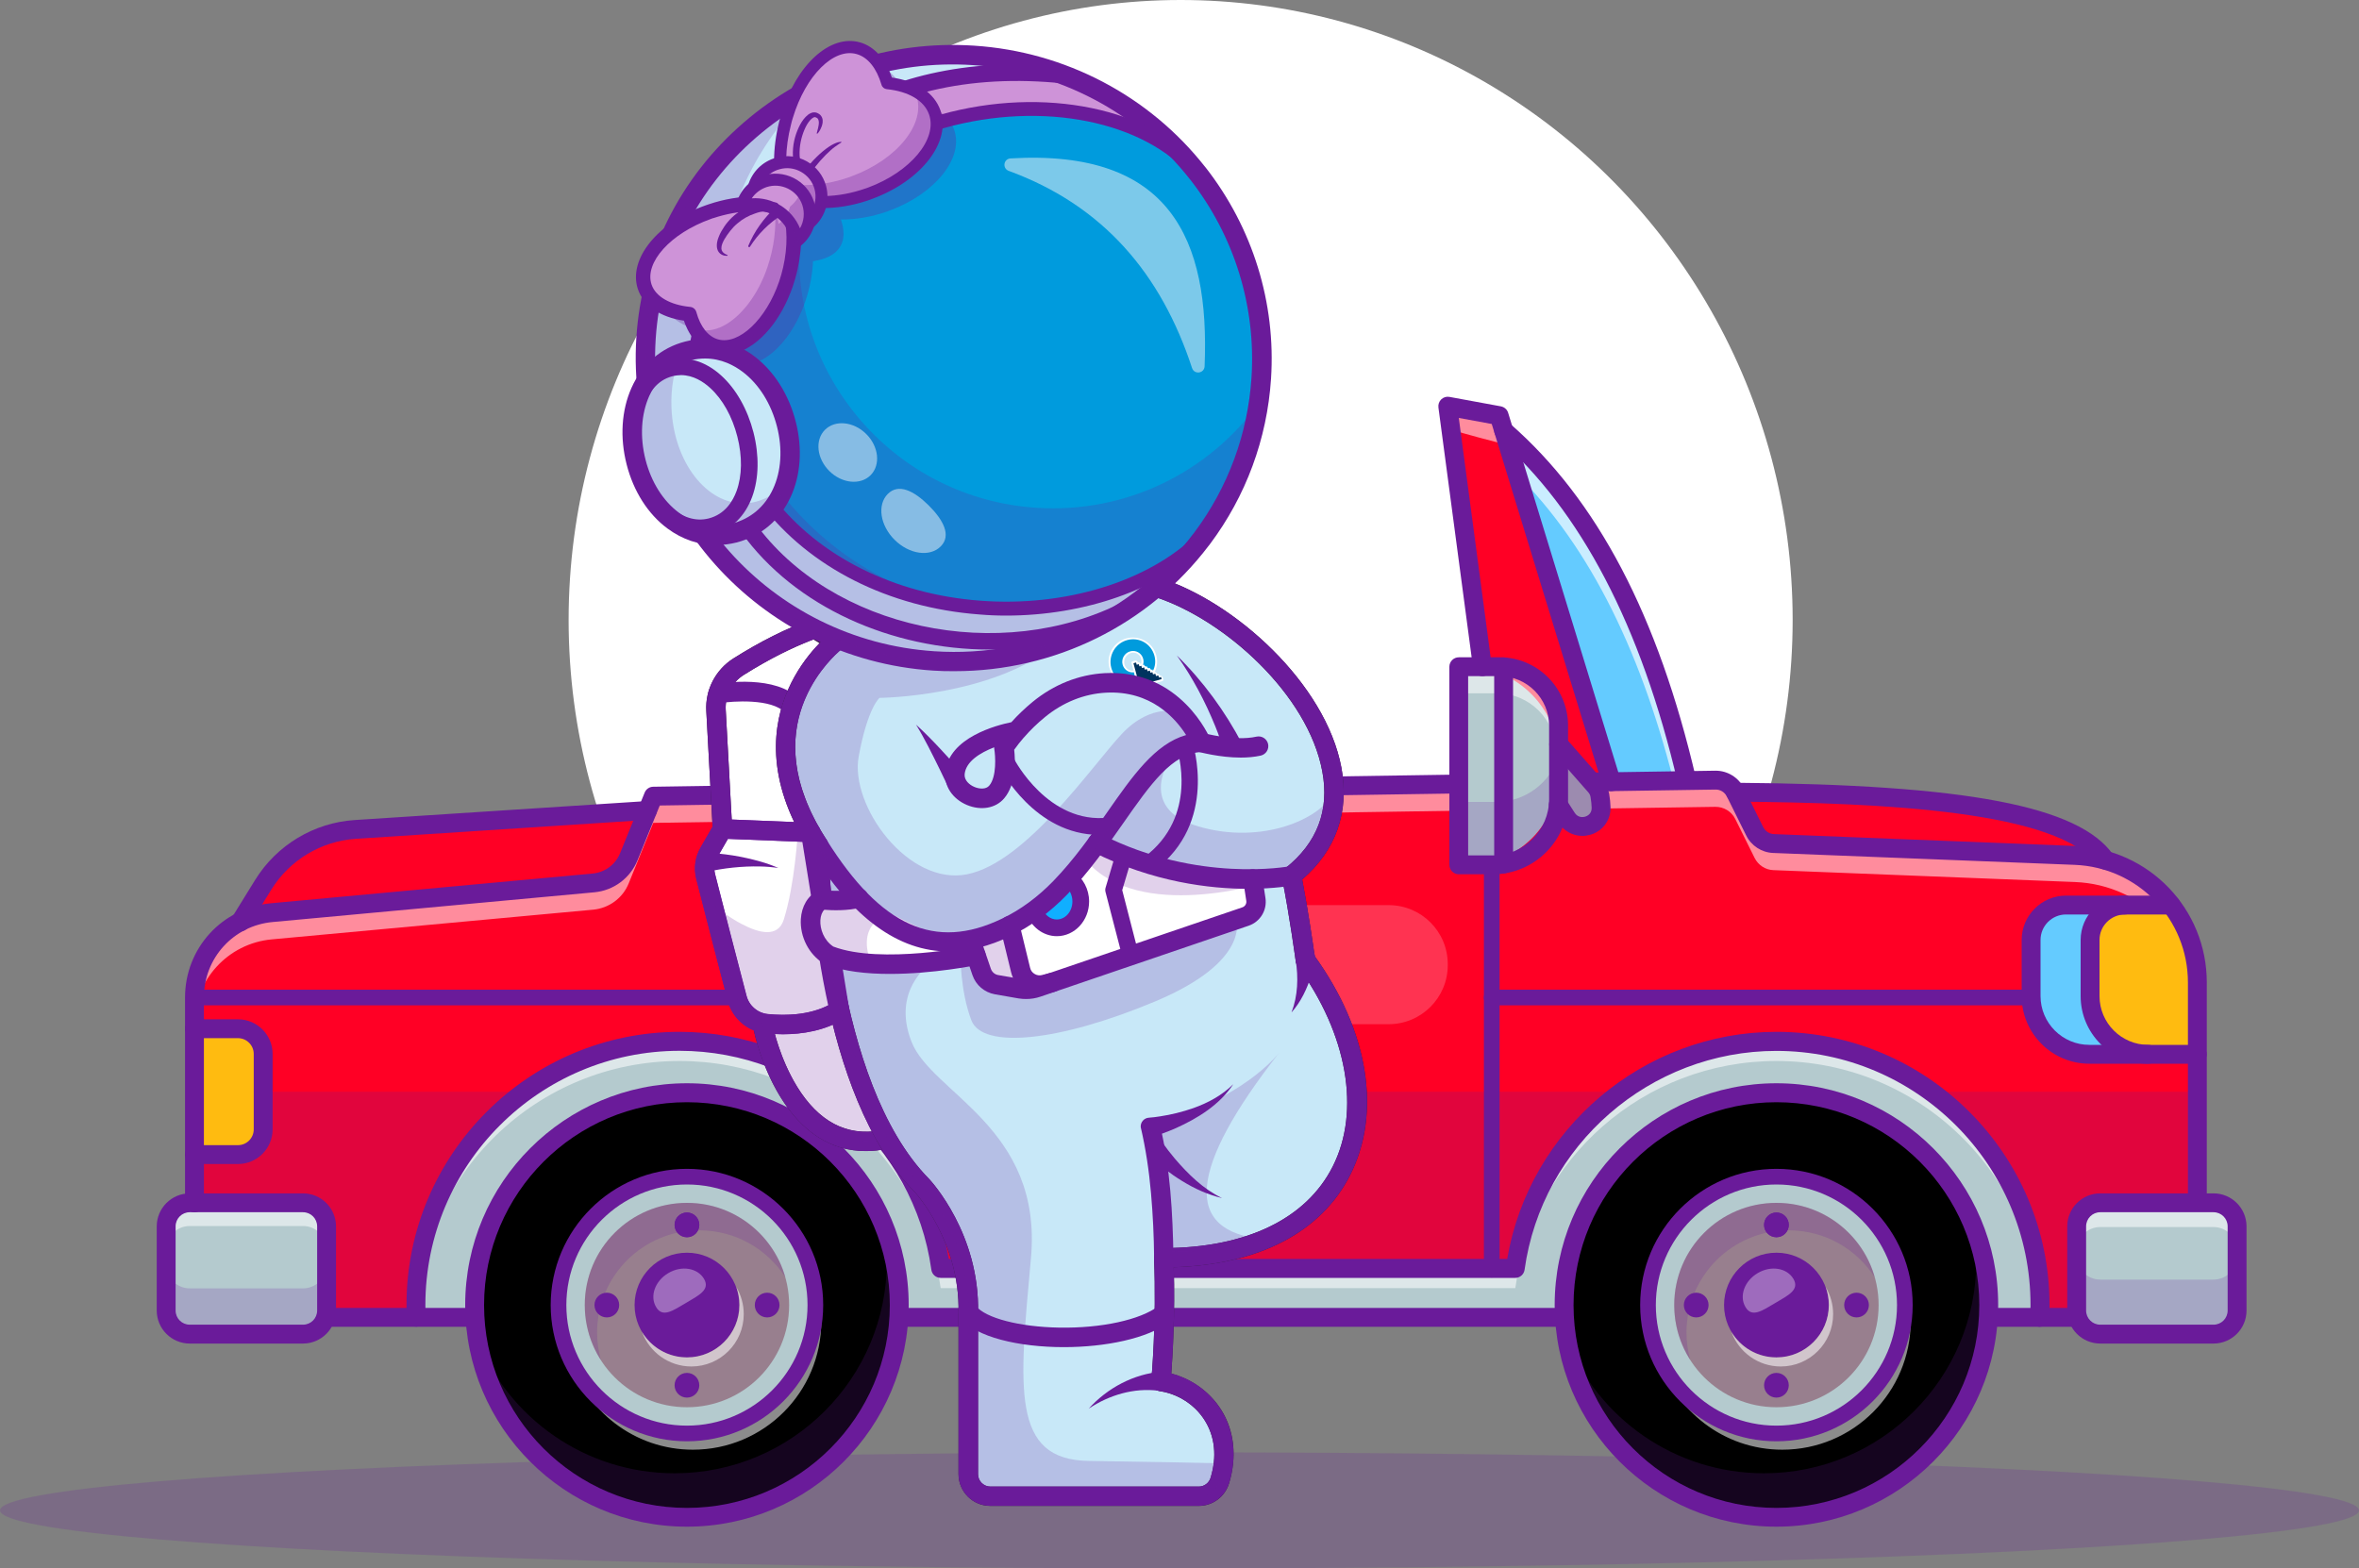 <?xml version="1.0" encoding="utf-8"?>
<!-- Generator: Adobe Illustrator 28.1.0, SVG Export Plug-In . SVG Version: 6.00 Build 0)  -->
<svg version="1.1" id="Capa_1" xmlns="http://www.w3.org/2000/svg" xmlns:xlink="http://www.w3.org/1999/xlink" x="0px" y="0px"
	 viewBox="0 0 250 166.25" style="enable-background:new 0 0 250 166.25;" xml:space="preserve">
<rect x="0" y="0" width="250" height="166.25" fill="#808080" stroke="none"/>
<style type="text/css">
	.st0{fill:#FFFFFF;}
	.st1{opacity:0.2;}
	.st2{fill:#6A1B9A;}
	.st3{fill:#606060;}
	.st4{fill:#FF0025;}
	.st5{fill:#64CBFF;}
	.st6{opacity:0.66;}
	.st7{opacity:0.55;}
	.st8{fill:#B4CACE;}
	.st9{fill:#987F8E;}
	.st10{opacity:0.35;}
	.st11{fill:#FFBB10;}
	.st12{fill:#9C8BAF;}
	.st13{fill:#371A45;}
	.st14{fill:#C8E8F8;}
	.st15{fill:#009BDD;}
	.st16{fill:#00345F;}
	.st17{fill:#10AFFF;}
	.st18{fill:#CE93D8;}
	.st19{opacity:0.5;}
	.st20{fill:#F8F8F8;}
	.st21{opacity:0.3;}
</style>
<g>
	<g>
		<ellipse class="st0" cx="125.12" cy="65.71" rx="64.86" ry="65.71"/>
	</g>
	<g>
		<g class="st1">
			<ellipse class="st2" cx="125" cy="160.09" rx="125" ry="6.15"/>
		</g>
		<g>
			<g>
				<g>
					<path class="st3" d="M78.77,89.67c-5-18.05,4.1-22.6,6.44-12.33l3,9.28L78.77,89.67z"/>
				</g>
			</g>
			<g class="st1">
				<g>
					<path class="st2" d="M88.21,86.61l-9.44,3.06c-3.32-11.99-0.43-18.02,2.58-17.71c-1.68,2.42-2.41,7.9-0.08,16.3l6.76-2.19
						L88.21,86.61z"/>
				</g>
			</g>
			<g>
				<g>
					<path class="st2" d="M78.77,90.67c-0.16,0-0.33-0.04-0.47-0.12c-0.24-0.13-0.42-0.35-0.49-0.61
						c-2.74-9.88-1.35-15.72,0.86-17.9c0.98-0.97,2.18-1.31,3.37-0.96c1.88,0.55,3.38,2.73,4.14,6l2.99,9.24
						c0.17,0.53-0.12,1.09-0.64,1.26l-9.44,3.06C78.98,90.65,78.87,90.67,78.77,90.67z M81.14,72.94c-0.36,0-0.72,0.17-1.07,0.52
						c-1.78,1.76-2.61,7.02-0.6,14.93l7.49-2.42l-2.69-8.33c-0.01-0.03-0.02-0.06-0.02-0.08c-0.68-2.97-1.87-4.31-2.76-4.57
						C81.36,72.96,81.25,72.94,81.14,72.94z"/>
				</g>
			</g>
			<g>
				<g>
					<g>
						<path class="st4" d="M25.46,97.73l2.44-3.95c2.11-3.42,5.75-5.6,9.76-5.86l30.96-2.01l-0.59,10.03"/>
					</g>
				</g>
				<g>
					<g>
						<path class="st5" d="M178.76,82.69c-3.76-16.13-9.98-28.83-19.4-37.05V48l9.72,35.32"/>
					</g>
				</g>
				<g class="st6">
					<g>
						<path class="st0" d="M178.76,82.69l-1.4,0.09c-3.64-14.31-9.34-25.75-17.66-33.53L159.35,48v-2.37
							C168.77,53.86,175,66.56,178.76,82.69z"/>
					</g>
				</g>
				<g>
					<g>
						<path class="st4" d="M223.11,91.17c-3.97-5.66-19.86-7.05-39.21-7.19l0.78,7.19"/>
					</g>
				</g>
				<g>
					<g>
						<path class="st4" d="M232.86,104.13v22.95l-2.78,12.56H24.94l-4.33-12.14v-21.76c0-4.66,3.55-8.56,8.2-8.99l34.08-3.15
							c1.68-0.16,3.12-1.23,3.76-2.79l2.6-6.41l112.55-1.7c0.9-0.01,1.72,0.49,2.12,1.29l2.05,4.13c0.38,0.76,1.14,1.26,1.99,1.29
							l31.96,1.26C227.14,90.94,232.86,96.89,232.86,104.13z"/>
					</g>
				</g>
				<g class="st1">
					<g>
						<path class="st0" d="M147.16,108.56H83.7c-3.46,0-6.26-2.8-6.26-6.26v-0.1c0-3.46,2.8-6.26,6.26-6.26h63.47
							c3.46,0,6.26,2.8,6.26,6.26v0.1C153.43,105.76,150.62,108.56,147.16,108.56z"/>
					</g>
				</g>
				<g class="st1">
					<g>
						<polygon class="st2" points="232.86,115.72 232.86,127.08 230.08,139.63 24.94,139.63 20.61,127.49 20.61,115.78 
							27.89,115.72 						"/>
					</g>
				</g>
				<g class="st7">
					<g>
						<path class="st0" d="M232.86,104.13v2.83c0-7.24-5.72-13.19-12.96-13.47l-31.96-1.26c-0.85-0.03-1.61-0.53-1.99-1.29
							l-2.05-4.13c-0.4-0.8-1.22-1.3-2.12-1.29l-112.55,1.7l-2.6,6.41c-0.63,1.56-2.08,2.63-3.76,2.79l-34.08,3.15
							c-4.65,0.43-8.2,4.33-8.2,8.99v-2.83c0-4.66,3.55-8.56,8.2-8.99l34.08-3.15c1.68-0.16,3.12-1.23,3.76-2.79l2.6-6.41
							l112.55-1.7c0.9-0.01,1.72,0.49,2.12,1.29l2.05,4.13c0.38,0.76,1.14,1.26,1.99,1.29l31.96,1.26
							C227.14,90.94,232.86,96.89,232.86,104.13z"/>
					</g>
				</g>
				<g>
					<g>
						<polygon class="st4" points="170.76,82.86 157.87,76.51 153.76,45.56 153.43,43.06 158.87,44.06 159.82,47.17 						"/>
					</g>
				</g>
				<g>
					<g>
						<g>
							<path class="st8" d="M216.16,139.63c0.02-0.43,0.03-0.87,0.03-1.31c0-15.43-12.51-27.94-27.94-27.94
								c-14.12,0-25.79,10.47-27.67,24.07H99.69h0h0c-1.88-13.6-13.55-24.07-27.67-24.07c-15.43,0-27.94,12.51-27.94,27.94
								c0,0.44,0.01,0.87,0.03,1.31"/>
						</g>
					</g>
				</g>
				<g class="st7">
					<g>
						<g>
							<path class="st0" d="M216.2,138.33c0,0.34-0.01,0.69-0.02,1.03c-0.54-14.95-12.84-26.9-27.92-26.9
								c-14.12,0-25.79,10.47-27.67,24.07H99.69c-1.88-13.6-13.55-24.07-27.67-24.07c-15.08,0-27.38,11.95-27.92,26.9
								c-0.02-0.34-0.02-0.68-0.02-1.03c0-15.43,12.51-27.94,27.94-27.94c14.12,0,25.79,10.47,27.67,24.07h60.89
								c1.89-13.6,13.55-24.07,27.67-24.07C203.69,110.39,216.2,122.89,216.2,138.33z"/>
						</g>
					</g>
				</g>
				<g class="st7">
					<g>
						<path class="st0" d="M159.82,47.17c-1.85-0.44-4.22-1.1-6.06-1.61l-0.33-2.5l5.44,1L159.82,47.17z"/>
					</g>
				</g>
				<g>
					<g>
						<path class="st2" d="M230.08,140.63H24.94c-0.55,0-1-0.45-1-1s0.45-1,1-1h205.14c0.55,0,1,0.45,1,1
							S230.64,140.63,230.08,140.63z"/>
					</g>
				</g>
				<g>
					<g>
						<g>
							<path d="M210.75,138.33c0,12.43-10.07,22.5-22.5,22.5c-12.43,0-22.5-10.07-22.5-22.5c0-12.43,10.07-22.5,22.5-22.5
								c10.59,0,19.47,7.32,21.86,17.17C210.53,134.71,210.75,136.49,210.75,138.33z"/>
						</g>
					</g>
					<g class="st1">
						<g>
							<path class="st2" d="M210.75,138.33c0,12.43-10.07,22.5-22.5,22.5c-11.16,0-20.42-8.13-22.19-18.79
								c3.32,8.28,11.42,14.12,20.88,14.12c12.43,0,22.5-10.07,22.5-22.5c0-1.26-0.1-2.5-0.31-3.71
								C210.18,132.54,210.75,135.37,210.75,138.33z"/>
						</g>
					</g>
					<g>
						<g>
							<path class="st2" d="M188.26,161.82c-12.96,0-23.5-10.54-23.5-23.5s10.54-23.5,23.5-23.5c12.96,0,23.5,10.54,23.5,23.5
								S201.21,161.82,188.26,161.82z M188.26,116.83c-11.85,0-21.5,9.64-21.5,21.5s9.64,21.5,21.5,21.5
								c11.85,0,21.5-9.64,21.5-21.5S200.11,116.83,188.26,116.83z"/>
						</g>
					</g>
					<g>
						<g>
							<circle class="st8" cx="188.26" cy="138.33" r="13.61"/>
						</g>
					</g>
					<g class="st7">
						<g>
							<path class="st0" d="M202.49,140.05c0,7.52-6.09,13.61-13.61,13.61c-6.21,0-11.45-4.16-13.08-9.86
								c2.1,4.79,6.89,8.13,12.46,8.13c7.52,0,13.61-6.09,13.61-13.61c0-1.3-0.18-2.56-0.52-3.75
								C202.08,136.25,202.49,138.1,202.49,140.05z"/>
						</g>
					</g>
					<g>
						<g>
							<path class="st2" d="M188.26,152.77c-7.96,0-14.44-6.48-14.44-14.44s6.48-14.44,14.44-14.44c7.96,0,14.44,6.48,14.44,14.44
								S196.22,152.77,188.26,152.77z M188.26,125.55c-7.04,0-12.78,5.73-12.78,12.78c0,7.04,5.73,12.78,12.78,12.78
								c7.04,0,12.78-5.73,12.78-12.78C201.03,131.28,195.3,125.55,188.26,125.55z"/>
						</g>
					</g>
					<g>
						<g>
							<circle class="st9" cx="188.26" cy="138.33" r="10.83"/>
						</g>
					</g>
					<g class="st1">
						<g>
							<path class="st2" d="M198.69,135.4c-1.93-3-5.29-4.99-9.13-4.99c-5.98,0-10.83,4.85-10.83,10.83c0,1.01,0.14,1.99,0.4,2.92
								c-1.08-1.68-1.7-3.69-1.7-5.84c0-5.98,4.85-10.83,10.83-10.83C193.23,127.49,197.41,130.84,198.69,135.4z"/>
						</g>
					</g>
					<g>
						<g>
							<circle class="st2" cx="188.26" cy="138.33" r="5.55"/>
						</g>
					</g>
					<g class="st7">
						<g>
							<path class="st0" d="M194.27,139.29c0,3.07-2.49,5.55-5.55,5.55c-2.4,0-4.45-1.53-5.23-3.66c0.97,1.62,2.74,2.7,4.77,2.7
								c3.07,0,5.56-2.49,5.56-5.56c0-0.66-0.12-1.3-0.33-1.89C193.98,137.27,194.27,138.24,194.27,139.29z"/>
						</g>
					</g>
					<g>
						<g>
							<circle class="st2" cx="188.26" cy="129.83" r="1.31"/>
						</g>
					</g>
					<g>
						<g>
							<circle class="st2" cx="188.26" cy="129.83" r="1.31"/>
						</g>
					</g>
					<g>
						<g>
							<circle class="st2" cx="188.26" cy="146.83" r="1.31"/>
						</g>
					</g>
					<g>
						<g>
							<circle class="st2" cx="196.75" cy="138.33" r="1.31"/>
						</g>
					</g>
					<g>
						<g>
							<circle class="st2" cx="179.76" cy="138.33" r="1.31"/>
						</g>
					</g>
					<g class="st10">
						<g>
							<path class="st0" d="M188.14,138.11c-1.4,0.83-2.48,1.59-3.16,0.43c-0.69-1.16-0.11-2.77,1.3-3.6s3.09-0.55,3.78,0.61
								C190.74,136.71,189.54,137.28,188.14,138.11z"/>
						</g>
					</g>
				</g>
				<g>
					<g>
						<g>
							<path d="M95.3,138.33c0,12.43-10.07,22.5-22.5,22.5s-22.5-10.07-22.5-22.5c0-12.43,10.07-22.5,22.5-22.5
								c10.59,0,19.47,7.32,21.86,17.17C95.08,134.71,95.3,136.49,95.3,138.33z"/>
						</g>
					</g>
					<g class="st1">
						<g>
							<path class="st2" d="M95.3,138.33c0,12.43-10.07,22.5-22.5,22.5c-11.16,0-20.42-8.13-22.19-18.79
								c3.32,8.28,11.42,14.12,20.88,14.12c12.43,0,22.5-10.07,22.5-22.5c0-1.26-0.1-2.5-0.31-3.71
								C94.73,132.54,95.3,135.37,95.3,138.33z"/>
						</g>
					</g>
					<g>
						<g>
							<path class="st2" d="M72.8,161.82c-12.96,0-23.5-10.54-23.5-23.5s10.54-23.5,23.5-23.5s23.5,10.54,23.5,23.5
								S85.76,161.82,72.8,161.82z M72.8,116.83c-11.85,0-21.5,9.64-21.5,21.5s9.64,21.5,21.5,21.5s21.5-9.64,21.5-21.5
								S84.66,116.83,72.8,116.83z"/>
						</g>
					</g>
					<g>
						<g>
							<circle class="st8" cx="72.8" cy="138.33" r="13.61"/>
						</g>
					</g>
					<g class="st7">
						<g>
							<path class="st0" d="M87.04,140.05c0,7.52-6.09,13.61-13.61,13.61c-6.21,0-11.45-4.16-13.08-9.86
								c2.1,4.79,6.89,8.13,12.46,8.13c7.52,0,13.61-6.09,13.61-13.61c0-1.3-0.18-2.56-0.52-3.75
								C86.63,136.25,87.04,138.1,87.04,140.05z"/>
						</g>
					</g>
					<g>
						<g>
							<path class="st2" d="M72.8,152.77c-7.96,0-14.44-6.48-14.44-14.44s6.48-14.44,14.44-14.44s14.44,6.48,14.44,14.44
								S80.77,152.77,72.8,152.77z M72.8,125.55c-7.04,0-12.78,5.73-12.78,12.78c0,7.04,5.73,12.78,12.78,12.78
								c7.04,0,12.78-5.73,12.78-12.78C85.58,131.28,79.85,125.55,72.8,125.55z"/>
						</g>
					</g>
					<g>
						<g>
							<circle class="st9" cx="72.8" cy="138.33" r="10.83"/>
						</g>
					</g>
					<g class="st1">
						<g>
							<path class="st2" d="M83.24,135.4c-1.93-3-5.29-4.99-9.13-4.99c-5.98,0-10.83,4.85-10.83,10.83c0,1.01,0.14,1.99,0.4,2.92
								c-1.08-1.68-1.7-3.69-1.7-5.84c0-5.98,4.85-10.83,10.83-10.83C77.77,127.49,81.96,130.84,83.24,135.4z"/>
						</g>
					</g>
					<g>
						<g>
							<circle class="st2" cx="72.8" cy="138.33" r="5.55"/>
						</g>
					</g>
					<g class="st7">
						<g>
							<path class="st0" d="M78.82,139.29c0,3.07-2.49,5.55-5.55,5.55c-2.4,0-4.45-1.53-5.23-3.66c0.97,1.62,2.74,2.7,4.77,2.7
								c3.07,0,5.56-2.49,5.56-5.56c0-0.66-0.12-1.3-0.33-1.89C78.53,137.27,78.82,138.24,78.82,139.29z"/>
						</g>
					</g>
					<g>
						<g>
							<circle class="st2" cx="72.8" cy="129.83" r="1.31"/>
						</g>
					</g>
					<g>
						<g>
							<circle class="st2" cx="72.8" cy="129.83" r="1.31"/>
						</g>
					</g>
					<g>
						<g>
							<circle class="st2" cx="72.8" cy="146.83" r="1.31"/>
						</g>
					</g>
					<g>
						<g>
							<circle class="st2" cx="81.3" cy="138.33" r="1.31"/>
						</g>
					</g>
					<g>
						<g>
							<circle class="st2" cx="64.31" cy="138.33" r="1.31"/>
						</g>
					</g>
					<g class="st10">
						<g>
							<path class="st0" d="M72.69,138.11c-1.4,0.83-2.48,1.59-3.16,0.43c-0.69-1.16-0.11-2.77,1.3-3.6
								c1.4-0.83,3.09-0.55,3.78,0.61C75.28,136.71,74.09,137.28,72.69,138.11z"/>
						</g>
					</g>
				</g>
				<g>
					<g>
						<path class="st8" d="M31.01,141.41h-9.8c-1.99,0-3.6-1.61-3.6-3.6v-6.72c0-1.99,1.61-3.6,3.6-3.6h9.8c1.99,0,3.6,1.61,3.6,3.6
							v6.72C34.61,139.8,33,141.41,31.01,141.41z"/>
					</g>
				</g>
				<g class="st1">
					<g>
						<path class="st2" d="M34.61,134.06v4.62c0,1.38-1.12,2.5-2.5,2.5h-12c-1.38,0-2.5-1.12-2.5-2.5v-4.62c0,1.38,1.12,2.5,2.5,2.5
							h12C33.49,136.56,34.61,135.44,34.61,134.06z"/>
					</g>
				</g>
				<g class="st7">
					<g>
						<path class="st0" d="M34.61,129.99v2.46c0-1.38-1.12-2.5-2.5-2.5h-12c-1.38,0-2.5,1.12-2.5,2.5v-2.46c0-1.38,1.12-2.5,2.5-2.5
							h12C33.49,127.49,34.61,128.61,34.61,129.99z"/>
					</g>
				</g>
				<g>
					<g>
						<path class="st8" d="M234.58,141.41h-12c-1.38,0-2.5-1.12-2.5-2.5v-8.92c0-1.38,1.12-2.5,2.5-2.5h12c1.38,0,2.5,1.12,2.5,2.5
							v8.92C237.08,140.29,235.96,141.41,234.58,141.41z"/>
					</g>
				</g>
				<g class="st1">
					<g>
						<path class="st2" d="M237.08,133.13v5.78c0,1.38-1.12,2.5-2.5,2.5h-12c-1.38,0-2.5-1.12-2.5-2.5v-5.78
							c0,1.38,1.12,2.5,2.5,2.5h12C235.96,135.63,237.08,134.51,237.08,133.13z"/>
					</g>
				</g>
				<g class="st7">
					<g>
						<path class="st0" d="M237.08,129.84v2.72c0-1.38-1.12-2.5-2.5-2.5h-12c-1.38,0-2.5,1.12-2.5,2.5v-2.72
							c0-1.38,1.12-2.5,2.5-2.5h12C235.96,127.34,237.08,128.46,237.08,129.84z"/>
					</g>
				</g>
				<g>
					<g>
						<path class="st2" d="M32.11,142.41h-12c-1.93,0-3.5-1.57-3.5-3.5v-8.92c0-1.93,1.57-3.5,3.5-3.5h12c1.93,0,3.5,1.57,3.5,3.5
							v8.92C35.61,140.84,34.04,142.41,32.11,142.41z M20.11,128.49c-0.83,0-1.5,0.67-1.5,1.5v8.92c0,0.83,0.67,1.5,1.5,1.5h12
							c0.83,0,1.5-0.67,1.5-1.5v-8.92c0-0.83-0.67-1.5-1.5-1.5H20.11z"/>
					</g>
				</g>
				<g>
					<g>
						<path class="st2" d="M234.58,142.41h-12c-1.93,0-3.5-1.57-3.5-3.5v-8.92c0-1.93,1.57-3.5,3.5-3.5h12c1.93,0,3.5,1.57,3.5,3.5
							v8.92C238.08,140.84,236.51,142.41,234.58,142.41z M222.58,128.49c-0.83,0-1.5,0.67-1.5,1.5v8.92c0,0.83,0.67,1.5,1.5,1.5h12
							c0.83,0,1.5-0.67,1.5-1.5v-8.92c0-0.83-0.67-1.5-1.5-1.5H222.58z"/>
					</g>
				</g>
				<g>
					<g>
						<g>
							<path class="st2" d="M216.16,140.63c-0.02,0-0.04,0-0.06,0c-0.55-0.03-0.97-0.5-0.94-1.05c0.02-0.39,0.03-0.81,0.03-1.25
								c0-14.85-12.09-26.94-26.94-26.94c-13.38,0-24.85,9.98-26.68,23.2c-0.07,0.49-0.49,0.86-0.99,0.86H99.69
								c-0.51,0-0.93-0.38-0.99-0.88c-1.84-13.22-13.3-23.19-26.68-23.19c-14.86,0-26.94,12.09-26.94,26.94
								c0,0.44,0.01,0.86,0.03,1.25c0.03,0.55-0.39,1.02-0.95,1.05c-0.56,0.03-1.02-0.39-1.05-0.95c-0.02-0.43-0.03-0.89-0.03-1.36
								c0-15.96,12.98-28.94,28.94-28.94c14.08,0,26.19,10.29,28.53,24.07h59.18c2.34-13.78,14.45-24.07,28.53-24.07
								c15.96,0,28.94,12.98,28.94,28.94c0,0.47-0.01,0.93-0.03,1.36C217.13,140.22,216.69,140.63,216.16,140.63z"/>
						</g>
					</g>
				</g>
				<g>
					<g>
						<path class="st11" d="M20.61,109.05h4.61c1.47,0,2.67,1.19,2.67,2.67v8c0,1.47-1.19,2.67-2.67,2.67h-4.61"/>
					</g>
				</g>
				<g>
					<g>
						<path class="st11" d="M232.86,104.13c0,6.03,0,7.62,0,7.62h-11.44c-3.41,0-6.17-2.76-6.17-6.17v-5.95c0-2.04,1.66-3.7,3.7-3.7
							h11.13C230.08,95.93,232.86,98.1,232.86,104.13z"/>
					</g>
				</g>
				<g>
					<g>
						<path class="st2" d="M20.61,128.49c-0.55,0-1-0.45-1-1v-21.76c0-5.21,3.91-9.51,9.11-9.99l34.08-3.15
							c1.31-0.12,2.43-0.95,2.92-2.17l2.6-6.41c0.15-0.37,0.51-0.62,0.91-0.62l112.55-1.7c0.02,0,0.03,0,0.05,0
							c1.25,0,2.42,0.72,2.98,1.85l2.05,4.13c0.22,0.43,0.65,0.72,1.13,0.74l31.96,1.26c7.8,0.31,13.92,6.67,13.92,14.48v22.95
							c0,0.55-0.45,1-1,1c-0.55,0-1-0.45-1-1v-22.95c0-6.73-5.27-12.21-12-12.48l-31.96-1.26c-1.22-0.05-2.31-0.76-2.85-1.85
							l-2.05-4.13c-0.23-0.45-0.68-0.75-1.21-0.74L69.92,85.38l-2.35,5.79c-0.78,1.91-2.53,3.22-4.59,3.41L28.9,97.73
							c-4.16,0.38-7.29,3.82-7.29,8v21.76C21.61,128.05,21.16,128.49,20.61,128.49z"/>
					</g>
				</g>
				<g>
					<g>
						<path class="st5" d="M227.67,111.75h-6.25c-3.41,0-6.17-2.76-6.17-6.17v-5.95c0-2.04,1.66-3.7,3.7-3.7h6.25
							c-2.04,0-3.7,1.66-3.7,3.7v5.95C221.5,108.99,224.26,111.75,227.67,111.75z"/>
					</g>
				</g>
				<g>
					<g>
						<path class="st2" d="M223.11,92.17c-0.32,0-0.63-0.15-0.82-0.43c-4.05-5.78-22.64-6.65-38.39-6.77c-0.55,0-1-0.45-0.99-1.01
							c0-0.55,0.45-0.99,1-0.99c0,0,0,0,0.01,0c24.43,0.18,36.4,2.46,40.02,7.62c0.32,0.45,0.21,1.08-0.24,1.39
							C223.51,92.11,223.31,92.17,223.11,92.17z"/>
					</g>
				</g>
				<g>
					<g>
						<path class="st2" d="M25.46,98.73c-0.18,0-0.36-0.05-0.53-0.15c-0.47-0.29-0.61-0.91-0.32-1.38l2.44-3.95
							c2.28-3.68,6.22-6.05,10.54-6.33l30.96-2.01c0.55-0.04,1.03,0.38,1.06,0.93c0.04,0.55-0.38,1.03-0.93,1.06l-30.96,2.01
							c-3.68,0.24-7.03,2.25-8.97,5.39l-2.44,3.95C26.12,98.56,25.8,98.73,25.46,98.73z"/>
					</g>
				</g>
				<g>
					<g>
						<path class="st2" d="M232.86,112.75h-11.44c-3.95,0-7.17-3.21-7.17-7.17v-5.95c0-2.59,2.11-4.7,4.7-4.7h11.13
							c0.55,0,1,0.45,1,1c0,0.55-0.45,1-1,1h-11.13c-1.49,0-2.7,1.21-2.7,2.7v5.95c0,2.85,2.32,5.17,5.17,5.17h11.44
							c0.55,0,1,0.45,1,1C233.86,112.3,233.41,112.75,232.86,112.75z"/>
					</g>
				</g>
				<g>
					<g>
						<path class="st2" d="M227.67,112.75c-3.95,0-7.17-3.21-7.17-7.17v-5.95c0-2.59,2.11-4.7,4.7-4.7c0.55,0,1,0.45,1,1
							c0,0.55-0.45,1-1,1c-1.49,0-2.7,1.21-2.7,2.7v5.95c0,2.85,2.32,5.17,5.17,5.17c0.55,0,1,0.45,1,1
							C228.67,112.3,228.22,112.75,227.67,112.75z"/>
					</g>
				</g>
				<g>
					<g>
						<path class="st2" d="M25.22,123.38h-4.61c-0.55,0-1-0.45-1-1s0.45-1,1-1h4.61c0.92,0,1.67-0.75,1.67-1.67v-8
							c0-0.92-0.75-1.67-1.67-1.67h-4.61c-0.55,0-1-0.45-1-1c0-0.55,0.45-1,1-1h4.61c2.02,0,3.67,1.64,3.67,3.67v8
							C28.89,121.74,27.24,123.38,25.22,123.38z"/>
					</g>
				</g>
				<g>
					<g>
						<path class="st2" d="M104.72,135.29c-0.42,0-0.78-0.31-0.83-0.73c-1.39-11.6-9.06-21.39-20.01-25.53
							c-1.26-0.47-2.1-1.7-2.1-3.06V84.19c0-0.46,0.37-0.83,0.83-0.83c0.46,0,0.83,0.37,0.83,0.83v21.78c0,0.67,0.41,1.27,1.02,1.5
							c11.54,4.36,19.61,14.66,21.08,26.89c0.05,0.46-0.27,0.87-0.73,0.93C104.78,135.28,104.75,135.29,104.72,135.29z"/>
					</g>
				</g>
				<g>
					<g>
						<path class="st2" d="M158.09,135.41c-0.46,0-0.83-0.37-0.83-0.83V83.05c0-0.46,0.37-0.83,0.83-0.83
							c0.46,0,0.83,0.37,0.83,0.83v51.53C158.92,135.03,158.55,135.41,158.09,135.41z"/>
					</g>
				</g>
				<g>
					<g>
						<path class="st2" d="M215.25,106.56h-57.17c-0.46,0-0.83-0.37-0.83-0.83s0.37-0.83,0.83-0.83h57.17
							c0.46,0,0.83,0.37,0.83,0.83S215.71,106.56,215.25,106.56z"/>
					</g>
				</g>
				<g>
					<g>
						<path class="st2" d="M82.61,106.56h-62c-0.46,0-0.83-0.37-0.83-0.83s0.37-0.83,0.83-0.83h62c0.46,0,0.83,0.37,0.83,0.83
							S83.07,106.56,82.61,106.56z"/>
					</g>
				</g>
				<g>
					<g>
						<path class="st12" d="M165.18,78.89l3.9,4.44c0.24,0.27,0.4,0.61,0.46,0.96c0.08,0.47,0.13,0.91,0.14,1.3
							c0.05,1.99-2.57,2.77-3.64,1.09l-0.89-1.39"/>
					</g>
				</g>
				<g>
					<g>
						<path class="st9" d="M105.72,99.83H95.14c-1.73,0-3.12-1.4-3.12-3.12v-1.87h16.83v1.87
							C108.85,98.43,107.45,99.83,105.72,99.83z"/>
					</g>
				</g>
				<g>
					<g>
						<path class="st2" d="M105.72,100.66H95.14c-2.18,0-3.96-1.78-3.96-3.96v-1.87c0-0.46,0.37-0.83,0.83-0.83h16.83
							c0.46,0,0.83,0.37,0.83,0.83v1.87C109.68,98.89,107.91,100.66,105.72,100.66z M92.85,95.66v1.04c0,1.26,1.03,2.29,2.29,2.29
							h10.58c1.26,0,2.29-1.03,2.29-2.29v-1.04H92.85z"/>
					</g>
				</g>
				<g>
					<g>
						<path class="st8" d="M155.55,91.67h-0.95v-21h0.71c5.45,0,9.87,4.42,9.87,9.87v1.5C165.18,87.35,160.86,91.67,155.55,91.67z"
							/>
					</g>
				</g>
				<g class="st1">
					<g>
						<path class="st2" d="M165.18,80.17v4.54c0,3.84-3.12,6.96-6.96,6.96h-3.63v-21h0.33V85h3.63
							C161.65,85,164.28,82.97,165.18,80.17z"/>
					</g>
				</g>
				<g class="st7">
					<g>
						<path class="st0" d="M165.18,76.92v7.79c0,0.67-0.1,1.32-0.28,1.94v-6.91c0-3.45-2.8-6.25-6.25-6.25h-4.06v-2.81h4.33
							C162.38,70.67,165.18,73.46,165.18,76.92z"/>
					</g>
				</g>
				<g>
					<g>
						<path class="st2" d="M158.22,92.67h-3.62c-0.55,0-1-0.45-1-1v-21c0-0.55,0.45-1,1-1h4.33c4,0,7.25,3.25,7.25,7.25v7.79
							C166.18,89.1,162.61,92.67,158.22,92.67z M155.59,90.67h2.62c3.29,0,5.96-2.67,5.96-5.96v-7.79c0-2.89-2.36-5.25-5.25-5.25
							h-3.33V90.67z"/>
					</g>
				</g>
				<g>
					<g>
						<path class="st2" d="M159.35,92.57c-0.55,0-1-0.45-1-1V70.68c0-0.55,0.45-1,1-1c0.55,0,1,0.45,1,1v20.89
							C160.35,92.12,159.91,92.57,159.35,92.57z"/>
					</g>
				</g>
				<g>
					<g>
						<path class="st2" d="M167.69,88.6c-1,0-1.94-0.5-2.5-1.38l-0.89-1.39c-0.3-0.47-0.16-1.08,0.31-1.38
							c0.47-0.3,1.08-0.16,1.38,0.31l0.89,1.39c0.37,0.58,0.95,0.46,1.12,0.41c0.16-0.05,0.7-0.27,0.68-0.94
							c-0.01-0.34-0.05-0.73-0.12-1.15c-0.03-0.18-0.11-0.34-0.23-0.48l-3.9-4.44c-0.36-0.41-0.32-1.05,0.09-1.41
							c0.41-0.36,1.05-0.32,1.41,0.09l3.9,4.44c0.36,0.41,0.6,0.91,0.7,1.45c0.09,0.52,0.14,1.01,0.15,1.45
							c0.03,1.34-0.81,2.51-2.1,2.9C168.28,88.55,167.98,88.6,167.69,88.6z"/>
					</g>
				</g>
				<g>
					<g>
						<path class="st2" d="M170.76,83.86c-0.43,0-0.82-0.28-0.96-0.71l-11.71-38.21l-3.49-0.64l3.49,26.24
							c0.07,0.55-0.31,1.05-0.86,1.12c-0.54,0.07-1.05-0.31-1.12-0.86l-3.67-27.61c-0.04-0.32,0.07-0.64,0.3-0.86
							c0.23-0.22,0.55-0.32,0.87-0.26l5.44,1c0.37,0.07,0.67,0.33,0.78,0.69l11.89,38.8c0.16,0.53-0.14,1.09-0.66,1.25
							C170.95,83.84,170.85,83.86,170.76,83.86z"/>
					</g>
				</g>
				<g>
					<g>
						<path class="st2" d="M178.76,83.69c-0.45,0-0.87-0.31-0.97-0.77c-3.86-16.55-10.28-28.84-19.09-36.52
							c-0.42-0.36-0.46-0.99-0.1-1.41c0.36-0.42,0.99-0.46,1.41-0.1c9.26,8.08,15.71,20.37,19.72,37.58
							c0.13,0.54-0.21,1.08-0.75,1.2C178.91,83.68,178.83,83.69,178.76,83.69z"/>
					</g>
				</g>
			</g>
		</g>
	</g>
	<g>
		<g>
			<path class="st0" d="M75.87,75.27l0.68,12.58l0.02,0.33l2.03,9.76l2.18,10.48l0.14,0.67c0,0,2.77,13.58,12.66,11.71
				c0.14-0.02,0.29-0.06,0.43-0.09l0.21-0.46l0.04-0.08l2.82-6.25c0.75-0.2-5.07-43.82-5.07-43.82l-5.7-3.48
				c-2.66,0.95-5.34,2.32-8.05,4.03C76.69,71.66,75.77,73.42,75.87,75.27z"/>
			<path class="st13" d="M82.66,116.19c-2-3.28-2.72-6.74-2.75-6.89l-4.34-20.91c-0.01-0.05-0.02-0.1-0.02-0.15l-0.7-12.91
				c0,0,0,0,0,0c-0.12-2.22,0.98-4.34,2.87-5.54c2.85-1.8,5.62-3.19,8.25-4.13c0.29-0.11,0.62-0.07,0.89,0.09l5.7,3.48
				c0.27,0.16,0.44,0.44,0.49,0.74c0.01,0.11,1.47,11.03,2.82,21.84c0.79,6.35,1.39,11.42,1.78,15.07c0.23,2.17,0.39,3.87,0.48,5.03
				c0.1,1.38,0.16,2.21-0.19,2.66l-2.97,6.57c-0.13,0.3-0.41,0.51-0.73,0.58c-0.16,0.04-0.32,0.07-0.45,0.09
				c-0.69,0.13-1.36,0.19-2.02,0.19C88.12,122.02,85,120.03,82.66,116.19z M96.12,113.56c0.13-2.51-2.91-26.65-5.06-42.82
				l-4.86-2.96c-2.35,0.89-4.83,2.15-7.38,3.76c-1.26,0.79-1.99,2.2-1.91,3.68l0.7,12.83l4.33,20.84c0.01,0.03,0.69,3.3,2.52,6.27
				c2.29,3.72,5.25,5.29,8.85,4.66L96.12,113.56z M96.82,112.93C96.82,112.93,96.82,112.93,96.82,112.93
				C96.82,112.93,96.82,112.93,96.82,112.93z M75.87,75.27L75.87,75.27L75.87,75.27z"/>
		</g>
		<g>
			<path class="st2" d="M86.7,120.53c-5.12-3.3-6.73-10.9-6.79-11.22l-4.34-20.91c-0.01-0.05-0.02-0.1-0.02-0.15l-0.7-12.91
				c-0.12-2.22,0.98-4.34,2.87-5.54c2.85-1.8,5.62-3.19,8.25-4.13c0.54-0.19,1.13,0.09,1.32,0.62c0.19,0.54-0.09,1.13-0.62,1.32
				c-2.48,0.89-5.12,2.22-7.85,3.93c-1.26,0.79-1.99,2.2-1.91,3.68l0.7,12.83l4.33,20.84c0.01,0.07,1.5,7.09,5.89,9.91
				c1.74,1.12,3.74,1.43,5.96,0.92c0.56-0.13,1.11,0.22,1.24,0.77c0.13,0.55-0.22,1.11-0.77,1.23c-0.85,0.2-1.68,0.29-2.49,0.29
				C89.94,122.02,88.24,121.52,86.7,120.53z M76.57,88.19L76.57,88.19L76.57,88.19z"/>
		</g>
		<g>
			<path class="st2" d="M83.96,75.86c0.25,0,0.5-0.09,0.7-0.27c0.42-0.39,0.44-1.04,0.06-1.46c-2.43-2.63-8.14-1.75-8.79-1.64
				c-0.56,0.09-0.94,0.63-0.85,1.19c0.09,0.56,0.63,0.94,1.19,0.85l0,0c1.35-0.22,5.52-0.52,6.93,1.01
				C83.4,75.74,83.68,75.86,83.96,75.86z"/>
		</g>
		<g>
			<path class="st14" d="M86.59,89.37c0.05,0.07,0.09,0.14,0.14,0.22c0,0,0.37,25.33,10.97,36.08c0,0,5.1,5.45,4.91,13.5v17.1
				c0,1.29,1.05,2.34,2.34,2.34h22.08c1.04,0,1.95-0.69,2.24-1.68c0.19-0.62,0.31-1.23,0.37-1.81c0.51-4.69-2.78-8.11-6.62-8.68
				c0,0,0.59-6.28,0.29-13.1c21.11-0.05,25.55-17.15,15.02-31.56c0,0-0.64-4.76-1.47-8.93c11.93-9.5-2.27-26.81-14.33-30.59
				l-33.71,5.54C88.83,67.77,77.94,75.8,86.59,89.37z"/>
			<g>
				<path class="st0" d="M120.61,72.64c-0.63,0.13-1.28,0.03-1.84-0.3c-0.6-0.35-1.02-0.9-1.2-1.56c-0.36-1.34,0.44-2.73,1.78-3.11
					c0.65-0.18,1.34-0.1,1.94,0.22c0.63,0.34,1.07,0.91,1.25,1.59c0.16,0.58,0.1,1.2-0.16,1.75c-0.02,0.04-0.05,0.06-0.1,0.08
					c-0.03,0.01-0.07,0.01-0.11,0c-0.07-0.01-0.13-0.05-0.16-0.1c-0.05,0.01-0.11,0-0.17-0.03c-0.06-0.03-0.1-0.08-0.12-0.14l0,0
					l-0.01,0c-0.06,0.02-0.12,0.01-0.18-0.03c-0.06-0.03-0.1-0.08-0.12-0.14l0-0.01c-0.06,0.01-0.12,0-0.18-0.03
					c-0.06-0.03-0.1-0.08-0.12-0.14l-0.01-0.04c-0.04-0.01-0.08-0.03-0.11-0.06c-0.07-0.05-0.09-0.13-0.07-0.19
					c0.06-0.19,0.07-0.39,0.02-0.57c-0.06-0.24-0.22-0.44-0.43-0.55c-0.2-0.11-0.43-0.13-0.65-0.07c-0.52,0.15-0.83,0.7-0.69,1.22
					c0.06,0.22,0.2,0.41,0.38,0.53c0.17,0.11,0.37,0.15,0.57,0.12c0.06-0.01,0.12,0.01,0.17,0.04c0.05,0.03,0.09,0.08,0.1,0.13
					l0.32,1.21c0.02,0.08-0.02,0.15-0.1,0.18C120.62,72.64,120.61,72.64,120.61,72.64z"/>
				<path class="st15" d="M122.34,69.5c-0.34-1.27-1.63-2.01-2.9-1.65c-1.26,0.35-2.01,1.67-1.67,2.93
					c0.32,1.22,1.53,1.95,2.75,1.69l-0.32-1.21c-0.55,0.08-1.08-0.26-1.23-0.82c-0.16-0.6,0.2-1.23,0.8-1.4
					c0.6-0.17,1.22,0.18,1.38,0.79c0.06,0.22,0.05,0.45-0.02,0.66l0.13-0.04l0.06,0.24l0.23-0.07l0.06,0.24l0.25-0.07l0.06,0.23
					l0.21-0.06l0.04,0.17C122.43,70.65,122.5,70.07,122.34,69.5z"/>
				<path class="st0" d="M123.23,74.17c-0.06,0.02-0.12,0.01-0.18-0.03c-0.06-0.03-0.1-0.08-0.12-0.14l-0.07-0.26l-0.23,0.06
					c-0.06,0.02-0.12,0.01-0.18-0.03c-0.06-0.03-0.1-0.08-0.12-0.14l-0.06-0.22l-0.01,0c-0.06,0.02-0.12,0.01-0.18-0.03
					c-0.06-0.03-0.1-0.08-0.12-0.14l-0.07-0.26c-0.04,0.01-0.08,0.01-0.12,0c-0.02,0.03-0.05,0.05-0.09,0.06l-0.11,0.03l0.03,0.1
					c0.02,0.08-0.02,0.15-0.1,0.18l-0.09,0.02l0.03,0.11c0.02,0.08-0.02,0.15-0.1,0.18l-0.25,0.07c-0.06,0.02-0.12,0.01-0.18-0.03
					c-0.06-0.03-0.1-0.08-0.12-0.14l-0.88-3.28c-0.02-0.08,0.02-0.15,0.1-0.18l0.28-0.08c0.06-0.02,0.12-0.01,0.18,0.03
					c0.06,0.03,0.1,0.08,0.12,0.14l0,0.01c0.05-0.01,0.12,0,0.17,0.03c0.06,0.03,0.1,0.08,0.12,0.14c0.05-0.01,0.1,0.01,0.15,0.03
					c0.06,0.03,0.1,0.08,0.12,0.14l0,0.01c0.06-0.02,0.12-0.01,0.18,0.03c0.06,0.03,0.1,0.08,0.12,0.14l0,0.01
					c0.05-0.01,0.12,0,0.17,0.03c0.06,0.03,0.1,0.08,0.12,0.14l0.01,0c0.06-0.02,0.12-0.01,0.18,0.03c0.06,0.03,0.1,0.08,0.12,0.14
					l0,0c0.05-0.01,0.1,0.01,0.15,0.03c0.06,0.03,0.1,0.08,0.12,0.14l0.01,0c0.06-0.02,0.12-0.01,0.18,0.03s0.1,0.08,0.12,0.14
					l0,0.02c0.06-0.02,0.12-0.01,0.18,0.03c0.06,0.03,0.1,0.08,0.12,0.14l0,0.02c0.05-0.01,0.12,0,0.17,0.03
					c0.06,0.03,0.1,0.08,0.12,0.14l0.06,0.22c0.02,0.08-0.02,0.15-0.1,0.18l-0.79,0.22l0.03,0.12c0.06-0.02,0.12-0.01,0.18,0.03
					c0.06,0.03,0.1,0.08,0.12,0.14l0.06,0.21c0.05-0.01,0.12,0,0.17,0.03c0.06,0.03,0.1,0.08,0.12,0.14l0.06,0.23l0.22-0.06
					c0.06-0.02,0.12-0.01,0.18,0.03c0.06,0.03,0.1,0.08,0.12,0.14l0.13,0.49c0.02,0.08-0.02,0.15-0.1,0.18L123.23,74.17z"/>
				<path class="st16" d="M122.75,71.59l-0.24,0.07l-0.07-0.25l-0.25,0.07l-0.06-0.23l-0.21,0.06l-0.06-0.23l-0.25,0.07l-0.06-0.23
					l-0.23,0.06l-0.06-0.24l-0.24,0.07l-0.06-0.24l-0.21,0.06l-0.06-0.23l-0.23,0.06l-0.06-0.24l-0.28,0.08l0.88,3.28l0.25-0.07
					l-0.07-0.25l0.23-0.06l-0.06-0.24l0.25-0.07l-0.06-0.24l0.21-0.06l0.06,0.24l0.24-0.07l0.13,0.49l0.25-0.07l0.12,0.45l0.47-0.13
					l0.13,0.49l0.46-0.13l-0.13-0.49l-0.46,0.13l-0.12-0.46l-0.23,0.06l-0.12-0.44l-0.24,0.07l-0.13-0.49l0.93-0.26l-0.06-0.22
					l-0.22,0.06L122.75,71.59z"/>
			</g>
			<path class="st13" d="M101.58,156.25l0-17.12c0.18-7.51-4.58-12.72-4.61-12.75C86.71,115.98,85.79,92.94,85.71,89.9
				c-4.7-7.38-3.78-13.23-2.18-16.83c1.73-3.91,4.57-6.04,4.69-6.13c0.13-0.1,0.28-0.16,0.44-0.19l33.71-5.54
				c0.16-0.03,0.32-0.01,0.48,0.03c7.98,2.5,17.64,11.19,19.31,20.13c0.87,4.67-0.57,8.75-4.16,11.85c0.66,3.44,1.19,7.14,1.33,8.13
				c5.7,7.92,7.11,16.58,3.75,23.2c-3.06,6.05-9.68,9.5-18.69,9.77c0.15,4.89-0.12,9.39-0.26,11.27c3.73,0.99,7.1,4.48,6.54,9.61
				c-0.07,0.67-0.21,1.34-0.41,2c-0.43,1.45-1.73,2.42-3.23,2.42h-22.08C103.09,159.62,101.58,158.11,101.58,156.25z M89.26,68.74
				c-1.39,1.13-9.29,8.32-1.8,20.06c0.05,0.07,0.1,0.15,0.15,0.23c0.1,0.16,0.16,0.35,0.16,0.54c0,0.25,0.48,25.03,10.69,35.39
				c0.22,0.23,5.39,5.85,5.19,14.2v17.1c0,0.72,0.59,1.31,1.31,1.31h22.08c0.58,0,1.09-0.38,1.26-0.95
				c0.16-0.54,0.28-1.08,0.34-1.63c0.46-4.28-2.61-7.08-5.75-7.54c-0.54-0.08-0.93-0.57-0.88-1.12c0.01-0.06,0.58-6.29,0.29-12.96
				c-0.01-0.28,0.09-0.55,0.28-0.76c0.19-0.2,0.46-0.32,0.74-0.32c8.74-0.02,15.11-3.09,17.92-8.65c2.98-5.89,1.55-14.04-3.73-21.27
				c-0.1-0.14-0.17-0.3-0.19-0.47c-0.01-0.05-0.64-4.78-1.46-8.87c-0.08-0.38,0.07-0.77,0.37-1.01c3.36-2.68,4.68-6.13,3.9-10.26
				c-1.51-8.13-10.31-16.05-17.67-18.47L89.26,68.74z M86.59,89.37L86.59,89.37L86.59,89.37z"/>
			<path class="st0" d="M132.63,93.23l0.36,2.19c0,0,0.32,1.56-1.04,1.99l-21.34,7.14c0,0-2.11,0.64-3.15,0.24l-2.39-0.6
				c0,0-0.92-0.44-1.2-1.52l-0.94-3.11c0,0,5.21-1.67,7.56-3.95c0,0,5.3-4.91,5.94-6.38C116.44,89.25,121.66,92.6,132.63,93.23z"/>
		</g>
		<g>
			<path class="st17" d="M113.27,93.12c0.76,0.48,1.27,1.39,1.27,2.42c0,1.55-1.14,2.8-2.54,2.8c-1.1,0-2.03-0.77-2.39-1.84"/>
		</g>
		<g>
			<path class="st0" d="M74.77,92.87c0.19,0.77,0.46,1.81,0.77,3.01c0.82,3.18,1.91,7.37,2.57,9.92c0.34,1.31,1.38,2.31,2.67,2.62
				c0.16,0.04,0.32,0.06,0.49,0.08c2.13,0.21,5.2,0.14,7.69-1.43l-0.15-0.92l-2.27-13.97l-0.51-3.15l-0.13-0.81l-1.36-0.05h0
				l-7.99-0.32l-1.44,2.5C74.68,91.12,74.56,92.02,74.77,92.87z"/>
			<path class="st2" d="M81.17,109.53c-0.22-0.02-0.43-0.06-0.62-0.1c-1.67-0.4-2.99-1.69-3.43-3.38c-0.67-2.56-1.76-6.74-2.57-9.91
				c-0.31-1.19-0.58-2.25-0.77-3.01c-0.28-1.11-0.12-2.28,0.45-3.28l1.44-2.5c0.19-0.33,0.55-0.53,0.93-0.52l7.98,0.32
				c0.01,0,0.01,0,0.01,0l1.36,0.05c0.49,0.02,0.9,0.38,0.98,0.86l2.91,17.93l0.15,0.92c0.07,0.41-0.12,0.82-0.47,1.04
				c-2.08,1.31-4.5,1.68-6.55,1.68C82.32,109.62,81.72,109.59,81.17,109.53z M85.03,89.23l-0.5-0.02c-0.01,0-0.01,0-0.02,0
				l-7.37-0.29l-1.13,1.96c-0.31,0.53-0.39,1.15-0.24,1.75c0,0,0,0,0,0c0.19,0.76,0.46,1.81,0.76,3c0.81,3.17,1.9,7.35,2.57,9.92
				c0.25,0.94,0.98,1.66,1.91,1.88c0.11,0.03,0.23,0.05,0.35,0.06c1.81,0.18,4.33,0.14,6.46-0.95L85.03,89.23z"/>
		</g>
		<g>
			<path class="st2" d="M101.58,156.25l0-17.12c0.18-7.51-4.58-12.72-4.61-12.75C86.7,115.97,85.79,92.93,85.71,89.9
				c-4.67-7.34-3.79-13.16-2.21-16.77c1.73-3.95,4.6-6.1,4.72-6.19c0.13-0.1,0.28-0.16,0.44-0.19l33.71-5.54
				c0.16-0.03,0.32-0.01,0.48,0.03c7.98,2.5,17.64,11.19,19.31,20.13c0.87,4.67-0.57,8.75-4.16,11.85c0.67,3.44,1.19,7.14,1.33,8.13
				c5.7,7.92,7.11,16.58,3.75,23.2c-3.06,6.05-9.68,9.5-18.69,9.77c0.15,4.89-0.12,9.39-0.26,11.26c2.17,0.56,4.05,1.92,5.25,3.81
				c1.41,2.23,1.73,5,0.88,7.8c-0.44,1.44-1.73,2.42-3.23,2.42h-22.08C103.09,159.62,101.58,158.11,101.58,156.25z M89.27,68.74
				c-0.61,0.5-2.6,2.3-3.88,5.21c-2.03,4.63-1.28,9.7,2.21,15.07c0.11,0.16,0.16,0.35,0.17,0.55c0,0.25,0.48,25.03,10.69,35.39
				c0.22,0.23,5.39,5.85,5.19,14.2v17.1c0,0.72,0.59,1.31,1.31,1.31h22.08c0.58,0,1.09-0.38,1.26-0.95c0.86-2.85,0.12-4.89-0.65-6.1
				c-1.05-1.66-2.79-2.78-4.76-3.07c-0.54-0.08-0.93-0.57-0.88-1.12c0.01-0.06,0.58-6.29,0.29-12.96c-0.01-0.28,0.09-0.55,0.28-0.76
				c0.19-0.2,0.46-0.32,0.74-0.32c8.74-0.02,15.11-3.09,17.92-8.65c2.98-5.89,1.55-14.04-3.73-21.27c-0.1-0.14-0.17-0.3-0.19-0.47
				c-0.01-0.05-0.64-4.78-1.46-8.87c-0.08-0.38,0.07-0.77,0.37-1.01c3.36-2.68,4.68-6.13,3.91-10.26
				c-1.51-8.13-10.31-16.05-17.67-18.47L89.27,68.74z"/>
		</g>
		<g>
			<path class="st0" d="M103.42,101.26c0,0-10.21,2.11-15.57,0c-2.31-1.43-2.55-5.01-0.74-5.88c0,0,2.22,0.27,3.91-0.19"/>
			<path class="st2" d="M94.3,103.23c4.6,0,9.05-0.9,9.33-0.96c0.56-0.12,0.92-0.66,0.8-1.22c-0.11-0.56-0.66-0.92-1.22-0.8
				c-0.1,0.02-9.86,2-14.9,0.08c-1.01-0.67-1.42-1.87-1.37-2.79c0.03-0.49,0.18-0.88,0.42-1.11c0.75,0.06,2.48,0.14,3.92-0.25
				c0.55-0.15,0.87-0.72,0.72-1.27c-0.15-0.55-0.72-0.87-1.27-0.72c-1.47,0.4-3.49,0.16-3.51,0.16c-0.19-0.02-0.39,0.01-0.57,0.09
				c-1.04,0.5-1.7,1.62-1.78,2.99c-0.1,1.88,0.85,3.73,2.42,4.7c0.05,0.03,0.11,0.06,0.16,0.08
				C89.4,102.98,91.87,103.23,94.3,103.23z"/>
		</g>
		<g>
			<g>
				<path class="st14" d="M68.47,35.83c-1.16,17.72,12.49,33.04,30.5,34.22c11.47,0.75,21.93-4.42,28.32-12.85
					c0.01-0.01,0.05-0.06,0.11-0.15c3.58-4.78,5.85-10.59,6.27-16.96c0.53-8.12-2.05-15.73-6.72-21.72l-0.01-0.01
					c-5.54-7.07-14.01-11.86-23.76-12.5C85.16,4.69,69.63,18.11,68.47,35.83z"/>
				<path class="st18" d="M77.52,37.38c0,0,1.03-11.65,11.8-19.49c0,0,7.9-6.28,18.31-6.16c0,0,5.8-0.36,11.31,1.44
					c0,0,3.47,0.9,5.38,2.51c0,0-5.32-5.62-11.9-7.96c0,0-7.48-0.6-11.79,0.54c0,0-7.12,0.96-12.38,4.79c0,0-5.5,3.65-8.73,9.21
					c0,0-3.65,4.73-5.44,14.6C74.06,36.86,76.19,36.71,77.52,37.38z"/>
			</g>
			<g>
				<path class="st15" d="M77.52,37.38l4.4,16.79c10.03,12.41,34.67,13.38,45.35,3.03c0,0,0,0,0,0c0.01-0.01,0.05-0.06,0.11-0.15
					c3.58-4.78,5.85-10.59,6.27-16.96c0.53-8.12-2.05-15.73-6.72-21.72l-0.01-0.01C116.18,5.59,81.73,10.2,77.52,37.38z"/>
			</g>
			<g class="st1">
				<path class="st2" d="M77.52,37.38l4.24,17.01c10.03,12.41,34.83,13.17,45.52,2.81c0,0,0,0,0,0c0.01-0.01,0.05-0.06,0.11-0.15
					c3.07-4.1,5.17-8.95,5.98-14.27c-5.25,7.22-13.97,11.67-23.54,11.04C95,52.86,83.76,40.05,84.73,25.22
					c0.09-1.3,0.26-2.58,0.52-3.82C81.39,25.43,78.55,30.73,77.52,37.38z"/>
			</g>
			<g>
				<path class="st2" d="M98.9,71.08c-18.54-1.21-32.65-17.06-31.46-35.32l0,0c0.58-8.85,4.62-16.94,11.39-22.78
					c6.76-5.84,15.43-8.73,24.41-8.14c9.65,0.63,18.57,5.32,24.49,12.87c0.01,0.01,0.02,0.02,0.03,0.03c5,6.4,7.47,14.36,6.94,22.42
					c-0.42,6.35-2.65,12.41-6.47,17.51l-0.1,0.13c0,0-0.01,0.01-0.01,0.01c-6.4,8.45-16.34,13.33-26.94,13.33
					C100.41,71.15,99.65,71.13,98.9,71.08z M126.46,56.58c0.01-0.01,0.02-0.03,0.04-0.05l0.07-0.09c3.58-4.78,5.67-10.46,6.06-16.41
					c0.49-7.54-1.81-15-6.49-20.99c-0.01-0.01-0.02-0.02-0.03-0.03c-5.56-7.1-13.95-11.51-23.02-12.11
					c-8.44-0.55-16.58,2.16-22.92,7.64C73.83,20.02,70.04,27.6,69.49,35.9l0,0c-1.12,17.13,12.13,31.99,29.54,33.13
					C109.77,69.73,120.02,65.08,126.46,56.58L126.46,56.58z"/>
			</g>
			<g class="st1">
				<path class="st2" d="M68.47,35.83c-1.16,17.72,12.49,33.04,30.5,34.22c9.34,0.61,17.99-3.45,24.34-9.26
					c-5.01,2.47-10.71,4.44-16.71,4.05c-18-1.18-31.66-16.5-30.5-34.22c0.56-8.53,4.45-16.06,10.33-21.45
					C76.4,14.11,69.24,24.01,68.47,35.83z"/>
			</g>
			<g>
				<path class="st2" d="M106.6,65.25c8.37,0,16.3-2.77,21.19-7.51c0.29-0.28,0.3-0.75,0.02-1.04c-0.28-0.29-0.75-0.3-1.04-0.02
					c-5.15,4.99-13.92,7.67-22.88,6.99c-9.11-0.68-17.1-4.68-21.95-10.96l-3.66-15.36c2.66-16.71,16.11-22.2,21.78-23.78
					c10.44-2.92,21.27-0.74,26.32,5.28c0.26,0.31,0.73,0.35,1.04,0.09c0.31-0.26,0.35-0.73,0.09-1.04
					c-5.41-6.45-16.86-8.82-27.84-5.75c-5.7,1.59-10.77,4.51-14.64,8.44c-4.44,4.5-7.2,10.11-8.22,16.67
					c-0.01,0.09-0.01,0.19,0.01,0.28l3.73,15.65c0.02,0.1,0.07,0.19,0.13,0.28c5.1,6.69,13.52,10.94,23.11,11.66
					C104.72,65.21,105.66,65.25,106.6,65.25z"/>
			</g>
			<g>
				<path class="st14" d="M67.41,48.98c1.36,5.33,5.69,8.73,10.41,7.52c4.72-1.21,6.89-6.22,5.52-11.55S77.6,36,72.89,37.21
					C68.17,38.41,66.05,43.65,67.41,48.98z"/>
				<path class="st2" d="M70.74,56.02c-2.07-1.53-3.6-3.94-4.33-6.79l0,0c-0.73-2.85-0.55-5.73,0.51-8.11
					c1.12-2.52,3.15-4.27,5.7-4.92c2.55-0.65,5.17-0.08,7.37,1.6c2.07,1.59,3.61,4.03,4.34,6.89c0.73,2.84,0.53,5.69-0.55,8.01
					c-1.13,2.44-3.16,4.14-5.72,4.8c-0.72,0.18-1.44,0.27-2.15,0.27C74.09,57.78,72.31,57.18,70.74,56.02z M73.14,38.2
					c-2.47,0.63-3.72,2.39-4.33,3.76c-0.87,1.95-1.01,4.35-0.4,6.76l0,0c0.61,2.39,1.87,4.39,3.56,5.64
					c1.69,1.25,3.62,1.65,5.59,1.14c1.97-0.5,3.48-1.77,4.36-3.67c0.88-1.89,1.03-4.25,0.42-6.63c-0.62-2.41-1.89-4.45-3.6-5.76
					c-0.93-0.71-2.3-1.44-4.02-1.44C74.22,38,73.7,38.06,73.14,38.2z"/>
			</g>
			<g class="st1">
				<path class="st2" d="M67.41,48.98c1.36,5.33,5.69,8.73,10.41,7.53c2.78-0.71,4.67-2.74,5.48-5.38
					c-1.18,1.33-2.67,2.15-4.32,2.22c-4.08,0.16-7.58-4.36-7.82-10.1c-0.09-2.13,0.29-4.13,1.01-5.81
					C67.96,38.96,66.12,43.93,67.41,48.98z"/>
			</g>
			<g>
				<path class="st2" d="M66.56,49.19c-0.63-2.45-0.59-4.9,0.1-6.89c0.76-2.17,2.23-3.64,4.16-4.13c1.93-0.49,3.93,0.09,5.63,1.65
					c1.56,1.42,2.77,3.56,3.4,6.01c0.62,2.44,0.58,4.86-0.13,6.81c-0.76,2.1-2.25,3.53-4.17,4.02c-0.47,0.12-0.94,0.18-1.41,0.18
					C70.81,56.84,67.75,53.85,66.56,49.19z M71.26,39.88c-1.71,0.44-2.53,1.87-2.93,3c-0.58,1.67-0.6,3.76-0.06,5.87
					c1.09,4.25,4.03,6.92,6.84,6.2c1.72-0.44,2.56-1.83,2.95-2.91c0.59-1.62,0.62-3.66,0.08-5.77c-0.54-2.12-1.56-3.95-2.88-5.15
					c-0.72-0.66-1.8-1.36-3.09-1.36C71.88,39.77,71.57,39.8,71.26,39.88z"/>
			</g>
			<g>
				<path class="st2" d="M73.92,37.88c0.42,0,0.79-0.3,0.87-0.73c3.54-19.84,17.72-30.42,37.95-28.3c0.49,0.05,0.92-0.3,0.97-0.79
					c0.05-0.49-0.3-0.92-0.79-0.97c-9.52-1-18.11,0.75-24.86,5.06c-7.95,5.08-13,13.39-15.02,24.68c-0.09,0.48,0.23,0.94,0.71,1.02
					C73.82,37.88,73.87,37.88,73.92,37.88z"/>
			</g>
			<g class="st19">
				<path class="st20" d="M106.9,18.11c10.06,3.68,16.18,10.98,19.43,20.9c0.24,0.72,1.29,0.58,1.33-0.18
					c0.56-13.5-3.66-23.04-20.56-22.04C106.35,16.83,106.2,17.85,106.9,18.11z"/>
			</g>
			<g class="st19">
				
					<ellipse transform="matrix(0.703 -0.711 0.711 0.703 -7.455 78.124)" class="st20" cx="89.87" cy="47.99" rx="2.77" ry="3.41"/>
			</g>
			<g class="st19">
				<path class="st20" d="M94.82,57.23c1.55,1.53,3.73,1.84,4.88,0.68c1.15-1.16,0.26-2.81-1.29-4.35c-1.55-1.53-3.18-2.36-4.33-1.2
					C92.94,53.52,93.27,55.7,94.82,57.23z"/>
			</g>
			<g>
				<path class="st2" d="M104.89,68.85c5.19,0,10.39-1.13,15.02-3.52c0.43-0.22,0.6-0.76,0.38-1.19c-0.22-0.43-0.76-0.6-1.19-0.38
					c-13.09,6.76-31,2.92-39.11-8.37c-0.29-0.4-0.84-0.49-1.23-0.2c-0.4,0.28-0.49,0.84-0.2,1.23
					C84.27,64.38,94.57,68.85,104.89,68.85z"/>
			</g>
		</g>
		<g>
			<path class="st2" d="M85.86,90.13c-0.3-0.48-0.16-1.12,0.33-1.42c0.48-0.3,1.12-0.16,1.42,0.33c5.75,9.17,11.48,11.75,18.56,8.34
				c1.97-0.94,3.8-2.29,5.46-4c2.21-2.29,3.98-4.81,5.69-7.26c2.7-3.87,5.08-7.27,8.38-8.21c-1.1-1.74-3.71-4.75-8.51-4.49
				c-2.31,0.13-4.54,1.02-6.45,2.59c-0.81,0.66-1.55,1.38-2.22,2.15c-0.01,0.01-0.02,0.03-0.04,0.04c-0.35,0.41-0.69,0.83-1,1.27
				c0.12,1.05,0.25,3.62-1.07,5.16c-0.9,1.05-2.45,1.32-3.95,0.69c-1.52-0.65-2.42-2-2.28-3.45c0.35-3.72,5.52-5.02,7-5.32
				c0.69-0.77,1.44-1.48,2.25-2.15c2.25-1.85,4.9-2.9,7.65-3.05c8.06-0.44,11.13,6.87,11.16,6.94c0.13,0.31,0.09,0.66-0.09,0.95
				c-0.18,0.28-0.49,0.46-0.82,0.47c-3.12,0.14-5.41,3.42-8.32,7.58c-1.67,2.39-3.57,5.11-5.9,7.51c-1.83,1.89-3.86,3.38-6.05,4.43
				c-2.25,1.08-4.41,1.62-6.5,1.62C95.21,100.86,90.36,97.31,85.86,90.13z M102.23,82.06c-0.06,0.65,0.52,1.14,1.03,1.35
				c0.53,0.23,1.23,0.27,1.57-0.13c0.82-0.95,0.66-3.19,0.54-3.9c-0.01-0.06-0.01-0.11-0.01-0.17
				C103.86,79.79,102.36,80.72,102.23,82.06z"/>
		</g>
		<g>
			<path class="st2" d="M102.09,82.04c-1.6-1.74-3.26-3.65-5.01-5.23c0.91,1.48,1.76,3.21,2.53,4.78c0.25,0.51,0.54,1.14,0.8,1.65
				C100.41,83.24,102.09,82.04,102.09,82.04L102.09,82.04z"/>
		</g>
		<g>
			<path class="st2" d="M116.49,88.49c0.39,0,0.79-0.02,1.19-0.07c0.48-0.06,0.83-0.49,0.78-0.98c-0.06-0.48-0.49-0.83-0.98-0.78
				c-6.38,0.74-9.97-6.13-10-6.2c-0.22-0.43-0.75-0.61-1.19-0.39c-0.43,0.22-0.61,0.75-0.39,1.19
				C106.06,81.57,109.67,88.49,116.49,88.49z"/>
		</g>
		<g>
			<path class="st2" d="M131.49,80.3c0.71,0,1.44-0.06,2.12-0.21c0.56-0.13,0.9-0.68,0.78-1.23c-0.13-0.56-0.68-0.9-1.23-0.78
				c-2.31,0.52-5.57-0.37-5.61-0.38c-0.55-0.15-1.12,0.17-1.27,0.72c-0.15,0.55,0.17,1.12,0.71,1.27
				C127.12,79.71,129.24,80.3,131.49,80.3z"/>
		</g>
		<g>
			<path class="st2" d="M132.28,94.21c2.82,0,4.62-0.34,4.79-0.37c0.56-0.11,0.92-0.65,0.81-1.21c-0.11-0.56-0.65-0.92-1.21-0.81
				l0,0c-0.1,0.02-9.74,1.81-19.93-3.37c-0.51-0.26-1.13-0.06-1.39,0.45c-0.26,0.51-0.06,1.13,0.45,1.39
				C122.19,93.52,128.27,94.21,132.28,94.21z"/>
		</g>
		<g>
			<path class="st2" d="M121.76,92.46c0.18,0,0.37-0.06,0.53-0.17c6.88-5.1,4.11-13.51,4.08-13.6c-0.16-0.46-0.66-0.71-1.12-0.55
				c-0.46,0.16-0.71,0.66-0.55,1.12l0,0c0.1,0.3,2.37,7.28-3.46,11.61c-0.39,0.29-0.47,0.84-0.18,1.24
				C121.23,92.34,121.49,92.46,121.76,92.46z"/>
		</g>
		<g>
			<path class="st2" d="M124.72,69.48c1.66,2.32,3,4.87,4.07,7.5c0.36,0.87,0.65,1.76,0.94,2.64l1.91-0.78
				C129.83,75.4,127.51,72.21,124.72,69.48L124.72,69.48z"/>
		</g>
		<g>
			<path class="st2" d="M108.75,105.89c0.52,0,1.03-0.08,1.52-0.25l22.06-7.52c1.23-0.42,1.97-1.65,1.78-2.93l-0.33-2.18
				c-0.09-0.56-0.61-0.95-1.17-0.86c-0.56,0.09-0.95,0.61-0.86,1.17l0.33,2.18c0.04,0.29-0.13,0.57-0.41,0.67l-22.06,7.52
				c-0.42,0.14-0.87,0.18-1.3,0.1l-2.53-0.44c-0.36-0.06-0.65-0.32-0.77-0.66l-1.09-3.19c-0.18-0.54-0.77-0.83-1.31-0.64
				c-0.54,0.18-0.83,0.77-0.64,1.31l1.09,3.19c0.36,1.06,1.27,1.83,2.37,2.03l2.53,0.44C108.21,105.87,108.48,105.89,108.75,105.89z
				"/>
		</g>
		<g>
			<path class="st2" d="M110.16,105.44c0.26,0,0.52-0.03,0.78-0.1l0.84-0.22c0.55-0.14,0.88-0.7,0.74-1.25
				c-0.14-0.55-0.7-0.88-1.25-0.74l-0.84,0.22c-0.27,0.07-0.55,0.03-0.79-0.12c-0.24-0.14-0.41-0.37-0.47-0.64l-1.15-4.72
				c-0.13-0.55-0.69-0.89-1.25-0.76c-0.55,0.13-0.89,0.69-0.76,1.25l1.15,4.72c0.2,0.81,0.7,1.49,1.42,1.92
				C109.06,105.29,109.6,105.44,110.16,105.44z"/>
		</g>
		<g>
			<path class="st2" d="M119.74,101.9c0.07,0,0.15-0.01,0.22-0.03c0.47-0.12,0.76-0.6,0.63-1.08l-1.66-6.44l1.03-3.46
				c0.14-0.47-0.13-0.96-0.59-1.1c-0.47-0.14-0.96,0.13-1.1,0.59l-1.1,3.7c-0.05,0.15-0.05,0.32-0.01,0.47l1.73,6.67
				C118.99,101.64,119.35,101.9,119.74,101.9z"/>
		</g>
		<g>
			<path class="st2" d="M112,99.23c1.89,0,3.42-1.65,3.42-3.68c0-1.3-0.64-2.51-1.68-3.17c-0.41-0.26-0.96-0.14-1.22,0.27
				c-0.26,0.41-0.14,0.96,0.27,1.22c0.53,0.34,0.86,0.98,0.86,1.68c0,1.06-0.74,1.91-1.66,1.91c-0.68,0-1.31-0.5-1.55-1.24
				c-0.15-0.46-0.65-0.72-1.12-0.56c-0.46,0.15-0.72,0.65-0.56,1.11C109.25,98.24,110.55,99.23,112,99.23z"/>
		</g>
		<g>
			<path class="st2" d="M124.36,133.32c-0.08-4.76-0.33-9.43-1.43-14.09c0,0-0.82,1.27-0.82,1.27c0.89-0.26,1.67-0.56,2.5-0.92
				c2.34-1.05,4.65-2.49,6.09-4.66c-1.19,1.18-2.66,1.97-4.22,2.53c-1.16,0.4-2.34,0.7-3.55,0.88c-0.39,0.06-0.81,0.12-1.17,0.14
				c-0.52,0.03-0.91,0.48-0.87,1c0.53,2.27,0.88,4.61,1.09,6.99c0.2,2.28,0.31,4.6,0.33,6.88
				C122.34,134.68,124.32,134.68,124.36,133.32L124.36,133.32z"/>
		</g>
		<g>
			<path class="st2" d="M137.31,101.76c0.3,1.83,0.24,3.79-0.44,5.55c1.01-1.13,1.67-2.55,2.12-4c0.16-0.54,0.3-1.03,0.39-1.61
				C139.53,100.04,137.07,100.11,137.31,101.76L137.31,101.76z"/>
		</g>
		<g>
			<path class="st2" d="M121.63,122.43c2.3,2.01,4.88,3.85,7.88,4.56c-2-0.96-3.6-2.54-5.02-4.2c-0.46-0.55-0.92-1.14-1.31-1.7
				L121.63,122.43L121.63,122.43z"/>
		</g>
		<g>
			<path class="st2" d="M112.74,142.79c4.37,0,8.86-0.89,11.27-2.71c0.45-0.34,0.54-0.99,0.2-1.44c-0.34-0.45-0.99-0.54-1.44-0.2
				c-1.93,1.46-6.06,2.36-10.52,2.28c-4.2-0.07-7.82-1.01-8.83-2.3c-0.35-0.45-1-0.53-1.45-0.18c-0.45,0.35-0.53,1-0.18,1.45
				C103.4,141.74,108,142.79,112.74,142.79z"/>
		</g>
		<g>
			<path class="st2" d="M123.11,145.39c-2.96,0.23-5.77,1.74-7.73,3.92c2.16-1.45,4.81-2.23,7.39-1.9c0.06,0.01,0.15,0.02,0.19,0.04
				C122.96,147.45,123.11,145.39,123.11,145.39L123.11,145.39z"/>
		</g>
		<g>
			<path class="st2" d="M82.96,109.62c2.05,0,4.48-0.37,6.56-1.68c0.48-0.3,0.63-0.94,0.32-1.42c-0.3-0.48-0.94-0.63-1.42-0.32
				c-2.23,1.41-5.06,1.48-7.04,1.28c-1.08-0.1-1.99-0.88-2.26-1.94c-0.95-3.63-2.64-10.15-3.34-12.92c-0.15-0.6-0.06-1.22,0.24-1.75
				l1.13-1.96l8.73,0.35c0.57,0.03,1.05-0.42,1.07-0.99c0.02-0.57-0.42-1.05-0.99-1.07l-9.35-0.37c-0.38-0.02-0.74,0.18-0.93,0.52
				l-1.44,2.5c-0.57,1-0.73,2.16-0.46,3.28c0.7,2.78,2.39,9.3,3.34,12.94c0.49,1.89,2.12,3.28,4.06,3.47
				C81.72,109.59,82.32,109.62,82.96,109.62z"/>
		</g>
		<g>
			<path class="st2" d="M74.85,92.43c1.83-0.42,3.8-0.63,5.69-0.59c0.65,0.01,1.3,0.07,1.95,0.15c-0.61-0.25-1.23-0.48-1.87-0.66
				c-1.96-0.56-3.94-0.88-5.99-0.95C74.63,90.38,74.85,92.43,74.85,92.43L74.85,92.43z"/>
		</g>
		<g class="st1">
			<path class="st2" d="M125.11,75.52c0,0-3.02-1.15-6.23,2.28c-3.21,3.44-10.13,13.62-16.39,14.87
				c-6.26,1.25-12.44-7.28-11.49-12.48s2.21-6.22,2.21-6.22s11.8-0.08,18.69-5.65c-8.38,2.37-16.15,2.49-23.07-0.56
				c0,0-7.03,5.15-5.58,11.61c1.45,6.46,2.66,10.21,5.1,12.61c2.43,2.41,8.89,11.9,19.43,5.71c10.54-6.2,8.18-11.79,16.38-17.53
				l2.41-1.67C126.57,78.49,127.08,77.14,125.11,75.52z"/>
		</g>
		<g class="st1">
			<path class="st2" d="M87.75,100.6c0.03,0.22,0.06,0.44,0.1,0.66c1.28,8.1,4.01,18.47,9.86,24.4c0,0,5.1,5.45,4.91,13.5v17.1
				c0,1.29,1.05,2.34,2.34,2.34h22.08c1.04,0,1.95-0.69,2.24-1.68c0.19-0.62,0.31-1.23,0.37-1.81c-1.74-0.04-7.43-0.16-14.28-0.26
				c-8.25-0.12-7.36-7.68-6.11-21.52c1.25-13.84-10.53-17.45-12.66-22.91c-2.14-5.45,1.91-8.21,1.91-8.21h-6.14
				c-1.65-4.03,1.25-5.07,1.25-5.07l-3.08-2.54l-3.94-5.23l0,0c0.05,0.07,0.09,0.14,0.14,0.22c0,0,0.03,2.3,0.37,5.8
				c0.01,0.14,0.03,0.29,0.04,0.44C85.13,96.64,86.19,99.91,87.75,100.6z"/>
		</g>
		<g class="st1">
			<path class="st2" d="M124.16,80.16c0,0-3.93,5.46,2.85,7.44c6.77,1.98,12.88-0.85,14.14-3.37c0,0-1.48,7.61-4.62,8.65
				c-3.14,1.05-15.77,4.71-21.35-1.58C115.16,91.31,120.33,83.25,124.16,80.16z"/>
		</g>
		<g class="st1">
			<path class="st2" d="M134.07,131.37c-8.88-0.79-8.05-7.59,1.48-19.77c0,0-3.9,5.15-13.62,7.51l1.39,13.54
				C123.32,132.65,131.04,132.99,134.07,131.37z"/>
		</g>
		<g class="st1">
			<path class="st2" d="M131,97.48c0,0,1.61,4.4-8.59,8.67c-10.2,4.27-18.3,5.08-19.47,1.99c-1.18-3.09-1.15-6.88-1.15-6.88
				l1.15-1.69l4.13-1.23c0,0,0.65,4.32,2.2,5.4c1.55,1.08,5.58-0.75,5.58-0.75L131,97.48z"/>
		</g>
		<g class="st1">
			<path class="st2" d="M75.54,95.88c0.82,3.18,1.91,7.37,2.57,9.92c0.34,1.31,1.38,2.31,2.67,2.62l0.14,0.67
				c0,0,2.77,13.58,12.66,11.71c0.33-0.25,0.55-0.46,0.64-0.55c0.03-0.03,0.05-0.05,0.05-0.05l-0.01-0.03l-4.6-10.42l-0.84-3.6
				l-0.46-1.97c0,0,0.29-1.13-1.22-3.08c-1.51-1.95-0.63-6.21-0.63-6.21l0.04-2.71l0.05-2.83l-0.56-0.32l-1.49-0.86l0,0c0,0,0,0,0,0
				c-0.01,0.15-0.31,5.58-1.49,9.31c-0.62,1.95-2.64,1.42-4.46,0.46C77.23,97.22,75.99,96.24,75.54,95.88z"/>
		</g>
		<g>
			<g class="st21">
				<path class="st2" d="M96.09,10.65c-0.56-1.9-1.61-3.27-3.04-3.69c-2.82-0.83-6.11,2.33-7.58,7.16c-0.08,0.26-0.15,0.53-0.22,0.8
					c-0.37,1.45-0.53,2.87-0.51,4.19c-0.08,0.02-0.16,0.03-0.24,0.05c-1.27,0.35-2.19,1.33-2.53,2.5c0.01,0,0.02,0,0.03-0.01
					c-0.61,0.47-1.05,1.13-1.27,1.86c-1.07,0.1-2.2,0.34-3.34,0.72c-0.09,0.03-0.19,0.06-0.28,0.1c-1.09,0.39-2.09,0.88-2.97,1.43
					c-0.11,0.07-0.22,0.14-0.33,0.21c-0.13,0.09-0.27,0.18-0.39,0.28c-0.57,0.42-1.08,0.86-1.51,1.33
					c-0.03,0.03-0.06,0.06-0.08,0.09c-0.24,0.27-0.46,0.54-0.66,0.82c-0.07,0.1-0.13,0.19-0.19,0.29c-0.09,0.15-0.18,0.3-0.26,0.45
					c0,0,0,0.01-0.01,0.01c-0.08,0.17-0.16,0.33-0.22,0.5c-0.09,0.24-0.16,0.48-0.21,0.72c-0.02,0.1-0.03,0.19-0.05,0.29
					c-0.01,0.1-0.02,0.21-0.03,0.31c-0.01,0.14,0,0.28,0.01,0.42c0.01,0.16,0.04,0.33,0.08,0.48c0.02,0.09,0.05,0.17,0.08,0.26
					c0.03,0.1,0.07,0.2,0.12,0.3c0.35,0.78,1,1.39,1.87,1.84c0,0,0.01,0,0.01,0.01c0.77,0.39,1.7,0.64,2.74,0.75
					c0.49,1.76,1.46,3.02,2.82,3.42c1.51,0.43,3.18-0.3,4.63-1.82c0.12-0.13,0.24-0.26,0.36-0.4c0.15-0.17,0.29-0.35,0.43-0.53
					c0.8-1.07,1.49-2.38,2-3.86c0.08-0.24,0.16-0.49,0.23-0.74c0.31-1.07,0.49-2.12,0.56-3.13c0.01-0.12,0.01-0.25,0.02-0.37
					c3.69-0.58,3.46-2.97,2.95-4.43c1.53,0.02,3.21-0.25,4.9-0.84c0.1-0.03,0.19-0.07,0.29-0.11c4.82-1.79,7.86-5.57,6.82-8.55
					C100.5,11.99,98.58,10.9,96.09,10.65z"/>
			</g>
			<g>
				<path class="st18" d="M91.95,20.58c0.1-0.03,0.19-0.07,0.29-0.11c4.82-1.79,7.86-5.57,6.82-8.55c-0.62-1.77-2.55-2.86-5.03-3.12
					c-0.56-1.9-1.61-3.27-3.04-3.69c-2.82-0.83-6.11,2.33-7.58,7.16c-0.08,0.26-0.15,0.53-0.22,0.8c-0.7,2.75-0.66,5.43-0.05,7.48
					C85.27,21.66,88.59,21.76,91.95,20.58z"/>
			</g>
			<g>
				<g>
					<path class="st2" d="M89.18,15.05c0.01,0.04-0.11,0.12-0.31,0.24c-0.2,0.14-0.5,0.33-0.83,0.63c-0.67,0.58-1.53,1.53-2.37,2.72
						c-0.1,0.15-0.3,0.18-0.45,0.09l0,0c-0.22-0.14-0.45-0.28-0.69-0.43c-0.06-0.04-0.1-0.09-0.12-0.14l0-0.01
						c-0.23-0.5-0.35-1.06-0.38-1.63c-0.05-1.11,0.21-2.14,0.61-3c0.2-0.43,0.44-0.82,0.75-1.14c0.16-0.16,0.33-0.31,0.56-0.4
						c0.11-0.05,0.24-0.08,0.37-0.07c0.07,0,0.13,0.02,0.2,0.03c0.06,0.02,0.1,0.04,0.16,0.07c0.1,0.04,0.19,0.12,0.27,0.19
						c0.07,0.09,0.14,0.18,0.17,0.27c0.08,0.19,0.07,0.37,0.06,0.52c-0.04,0.3-0.14,0.53-0.23,0.71c-0.18,0.35-0.34,0.51-0.38,0.48
						c-0.04-0.02,0.03-0.23,0.12-0.58c0.04-0.18,0.09-0.4,0.09-0.63c-0.01-0.11-0.02-0.23-0.07-0.32c-0.02-0.05-0.06-0.08-0.09-0.12
						c-0.05-0.02-0.08-0.06-0.15-0.08c-0.03-0.01-0.06-0.02-0.08-0.03c-0.02,0-0.04-0.01-0.06,0c-0.04,0-0.1,0.02-0.15,0.05
						c-0.11,0.06-0.24,0.17-0.35,0.3c-0.23,0.27-0.43,0.62-0.59,1.01c-0.33,0.78-0.54,1.73-0.5,2.69c0.02,0.49,0.13,0.97,0.31,1.38
						l-0.13-0.15c0.23,0.15,0.45,0.3,0.67,0.45l-0.45,0.09c0.93-1.22,1.88-2.13,2.67-2.66c0.39-0.27,0.74-0.42,0.99-0.5
						C89.03,15.03,89.17,15.02,89.18,15.05z"/>
				</g>
			</g>
			<g>
				<path class="st2" d="M91.97,21.25c-3.33,1.12-6.81,1.07-9.12-0.13c-0.15-0.08-0.27-0.22-0.32-0.38
					c-0.68-2.26-0.66-5.03,0.04-7.82c0.06-0.25,0.14-0.52,0.23-0.83c1.6-5.26,5.2-8.52,8.37-7.59c1.5,0.44,2.67,1.75,3.35,3.72
					c2.64,0.37,4.5,1.63,5.15,3.49c1.16,3.32-2,7.43-7.21,9.36c-0.08,0.03-0.19,0.07-0.29,0.11c0,0-0.01,0-0.01,0
					C92.1,21.21,92.03,21.23,91.97,21.25z M91.95,20.58L91.95,20.58L91.95,20.58z M83.68,20.1c2.05,0.95,5.12,0.91,8.06-0.13l0,0
					l0.01,0c0.08-0.03,0.17-0.06,0.25-0.09c4.48-1.66,7.37-5.13,6.46-7.74c-0.51-1.47-2.15-2.45-4.49-2.69
					c-0.26-0.03-0.48-0.21-0.55-0.46c-0.52-1.76-1.44-2.91-2.61-3.25c-2.44-0.72-5.42,2.24-6.78,6.73
					c-0.09,0.28-0.16,0.53-0.21,0.77C83.2,15.65,83.15,18.13,83.68,20.1z"/>
			</g>
			<g>
				<path class="st18" d="M82.43,17.32c-1.27,0.35-2.19,1.33-2.53,2.5c2.39-0.65,4.85,0.75,5.51,3.14c0.08,0.28,0.12,0.56,0.15,0.83
					c1.19-0.87,1.79-2.42,1.37-3.93C86.39,17.92,84.38,16.78,82.43,17.32z"/>
			</g>
			<g>
				<path class="st2" d="M85.76,24.4c-0.15,0.05-0.32,0.04-0.47-0.02c-0.21-0.1-0.35-0.3-0.37-0.53c-0.02-0.25-0.06-0.49-0.12-0.71
					c-0.56-2.04-2.68-3.25-4.73-2.69c-0.22,0.06-0.46,0-0.63-0.17c-0.16-0.17-0.22-0.41-0.16-0.63c0.42-1.44,1.53-2.54,2.98-2.94
					c1.11-0.31,2.26-0.16,3.26,0.4c1,0.57,1.72,1.49,2.02,2.59c0.47,1.71-0.17,3.57-1.61,4.61C85.88,24.35,85.83,24.38,85.76,24.4z
					 M81.01,19.03c2.17-0.03,4.2,1.34,4.93,3.45c0.46-0.71,0.61-1.6,0.38-2.44c-0.21-0.78-0.72-1.42-1.42-1.82
					c-0.7-0.4-1.51-0.5-2.29-0.28l0,0C81.95,18.12,81.4,18.5,81.01,19.03z"/>
			</g>
			<g>
				<path class="st18" d="M75.33,22.39c-0.09,0.03-0.19,0.06-0.28,0.1c-4.65,1.65-7.65,5.16-6.73,7.91
					c0.55,1.64,2.37,2.65,4.74,2.89c0.49,1.76,1.46,3.02,2.82,3.42c2.68,0.77,5.9-2.16,7.42-6.62c0.08-0.24,0.16-0.49,0.23-0.74
					c0.73-2.55,0.76-5.02,0.23-6.92C81.74,21.39,78.56,21.3,75.33,22.39z"/>
			</g>
			<g>
				<path class="st2" d="M78.19,37.35c-0.85,0.28-1.7,0.33-2.52,0.09c-1.45-0.42-2.57-1.63-3.19-3.45
					c-2.52-0.37-4.29-1.58-4.88-3.35c-1.06-3.17,2.1-7.07,7.2-8.88c0.08-0.03,0.19-0.07,0.29-0.1c3.36-1.13,6.73-1.1,9.02,0.08
					c0.19,0.1,0.33,0.27,0.39,0.47c0.6,2.12,0.52,4.73-0.23,7.34c-0.07,0.23-0.15,0.49-0.24,0.77
					C82.79,33.95,80.52,36.57,78.19,37.35z M75.54,23.13c-0.07,0.02-0.14,0.05-0.21,0.08c-4.25,1.51-7.06,4.62-6.28,6.95
					c0.43,1.27,1.95,2.16,4.09,2.37c0.32,0.03,0.58,0.25,0.66,0.56c0.43,1.56,1.25,2.58,2.29,2.88c2.21,0.63,5.11-2.12,6.48-6.13
					c0.09-0.26,0.16-0.49,0.22-0.7c0.62-2.17,0.73-4.39,0.31-6.17c-1.91-0.83-4.75-0.77-7.53,0.16
					C75.56,23.12,75.55,23.13,75.54,23.13z"/>
			</g>
			<g>
				<path class="st18" d="M81,19.25c-1.25,0.42-2.11,1.44-2.39,2.63c2.35-0.78,4.89,0.49,5.67,2.84c0.09,0.27,0.15,0.55,0.19,0.82
					c1.15-0.93,1.66-2.51,1.16-3.99C84.99,19.64,82.92,18.6,81,19.25z"/>
			</g>
			<g>
				<path class="st2" d="M84.68,26.15c-0.14,0.05-0.3,0.04-0.44-0.01c-0.22-0.08-0.37-0.28-0.4-0.51c-0.03-0.25-0.09-0.49-0.16-0.71
					c-0.67-2.01-2.85-3.1-4.86-2.43c-0.22,0.07-0.46,0.02-0.63-0.14c-0.17-0.16-0.24-0.39-0.19-0.62c0.34-1.46,1.4-2.62,2.81-3.1
					c2.25-0.75,4.69,0.46,5.44,2.71c0.56,1.68,0.02,3.57-1.36,4.69C84.82,26.09,84.75,26.13,84.68,26.15z M79.67,21.02
					c2.17-0.15,4.26,1.11,5.11,3.18c0.42-0.73,0.52-1.63,0.25-2.46c-0.53-1.58-2.24-2.43-3.82-1.9
					C80.57,20.07,80.03,20.48,79.67,21.02z"/>
			</g>
			<g>
				<path class="st2" d="M82.14,22.24c-0.33,0.01-0.72,0.04-1.07,0.11c-0.36,0.07-0.71,0.15-1.06,0.28
					c-0.69,0.23-1.33,0.59-1.87,1.06c-0.28,0.23-0.53,0.5-0.75,0.78c-0.23,0.29-0.45,0.6-0.63,0.91c-0.17,0.31-0.32,0.64-0.31,0.95
					c0.01,0.15,0.06,0.29,0.17,0.41c0.11,0.12,0.28,0.22,0.46,0.28l0,0c0.02,0.01,0.04,0.03,0.03,0.06
					c-0.01,0.02-0.02,0.03-0.04,0.03c-0.21,0.01-0.42-0.02-0.62-0.14c-0.2-0.11-0.37-0.32-0.43-0.56c-0.07-0.23-0.06-0.47-0.03-0.69
					c0.03-0.22,0.1-0.43,0.18-0.62c0.15-0.4,0.36-0.74,0.59-1.09c0.23-0.34,0.51-0.67,0.81-0.96c0.61-0.58,1.36-1.01,2.15-1.28
					c0.4-0.13,0.8-0.23,1.22-0.28c0.42-0.05,0.81-0.08,1.26-0.03c0.21,0.02,0.36,0.21,0.34,0.42c-0.02,0.19-0.18,0.34-0.37,0.34
					L82.14,22.24z"/>
			</g>
			<g>
				<path class="st2" d="M82.8,22.83c-0.3,0.18-0.64,0.42-0.94,0.66c-0.31,0.25-0.6,0.51-0.88,0.79c-0.28,0.28-0.55,0.58-0.8,0.89
					c-0.25,0.31-0.48,0.64-0.7,0.98l0,0c-0.03,0.05-0.09,0.06-0.14,0.03c-0.04-0.03-0.06-0.08-0.04-0.12
					c0.16-0.38,0.34-0.75,0.54-1.12c0.2-0.37,0.43-0.72,0.67-1.06c0.24-0.34,0.5-0.67,0.78-0.99c0.29-0.32,0.57-0.62,0.92-0.92
					c0.22-0.18,0.54-0.15,0.73,0.06c0.18,0.22,0.15,0.54-0.06,0.73c-0.02,0.02-0.05,0.04-0.07,0.05L82.8,22.83z"/>
			</g>
			<g>
				<g class="st21">
					<path class="st2" d="M96.87,9.59c0.09,0.17,0.17,0.34,0.24,0.53c1.04,2.97-2,6.76-6.82,8.55c-0.09,0.04-0.19,0.07-0.29,0.11
						c-1.71,0.6-3.4,0.86-4.94,0.84c-0.15,0.9-0.62,1.71-1.33,2.28c-0.2,0.72-0.62,1.37-1.21,1.84c-0.04-0.27-0.1-0.55-0.19-0.82
						c-0.06-0.18-0.13-0.35-0.21-0.51c0.06,0.64,0.06,1.31,0.01,2.01c-0.07,1-0.25,2.06-0.56,3.13c-0.07,0.25-0.15,0.5-0.23,0.74
						c-0.5,1.49-1.2,2.8-2,3.86c-0.14,0.19-0.28,0.36-0.43,0.53c-0.12,0.14-0.24,0.27-0.36,0.4c-1.45,1.52-3.13,2.26-4.63,1.82
						c-0.08-0.02-0.16-0.05-0.24-0.08c0.54,0.95,1.28,1.63,2.2,1.89c1.51,0.43,3.18-0.3,4.63-1.82c0.12-0.13,0.24-0.26,0.36-0.4
						c0.15-0.17,0.29-0.35,0.43-0.53c0.8-1.07,1.49-2.38,2-3.86c0.08-0.24,0.16-0.49,0.23-0.74c0.31-1.07,0.49-2.12,0.56-3.13
						c0.05-0.7,0.04-1.37-0.01-2.01c0.08,0.17,0.15,0.33,0.21,0.51c0.09,0.27,0.15,0.55,0.19,0.82c0.59-0.48,1.01-1.13,1.21-1.84
						c0.71-0.57,1.19-1.38,1.33-2.28c1.54,0.02,3.23-0.24,4.94-0.84c0.1-0.03,0.19-0.07,0.29-0.11c4.82-1.79,7.86-5.57,6.82-8.55
						C98.71,10.92,97.93,10.13,96.87,9.59z"/>
				</g>
			</g>
		</g>
	</g>
</g>
</svg>
